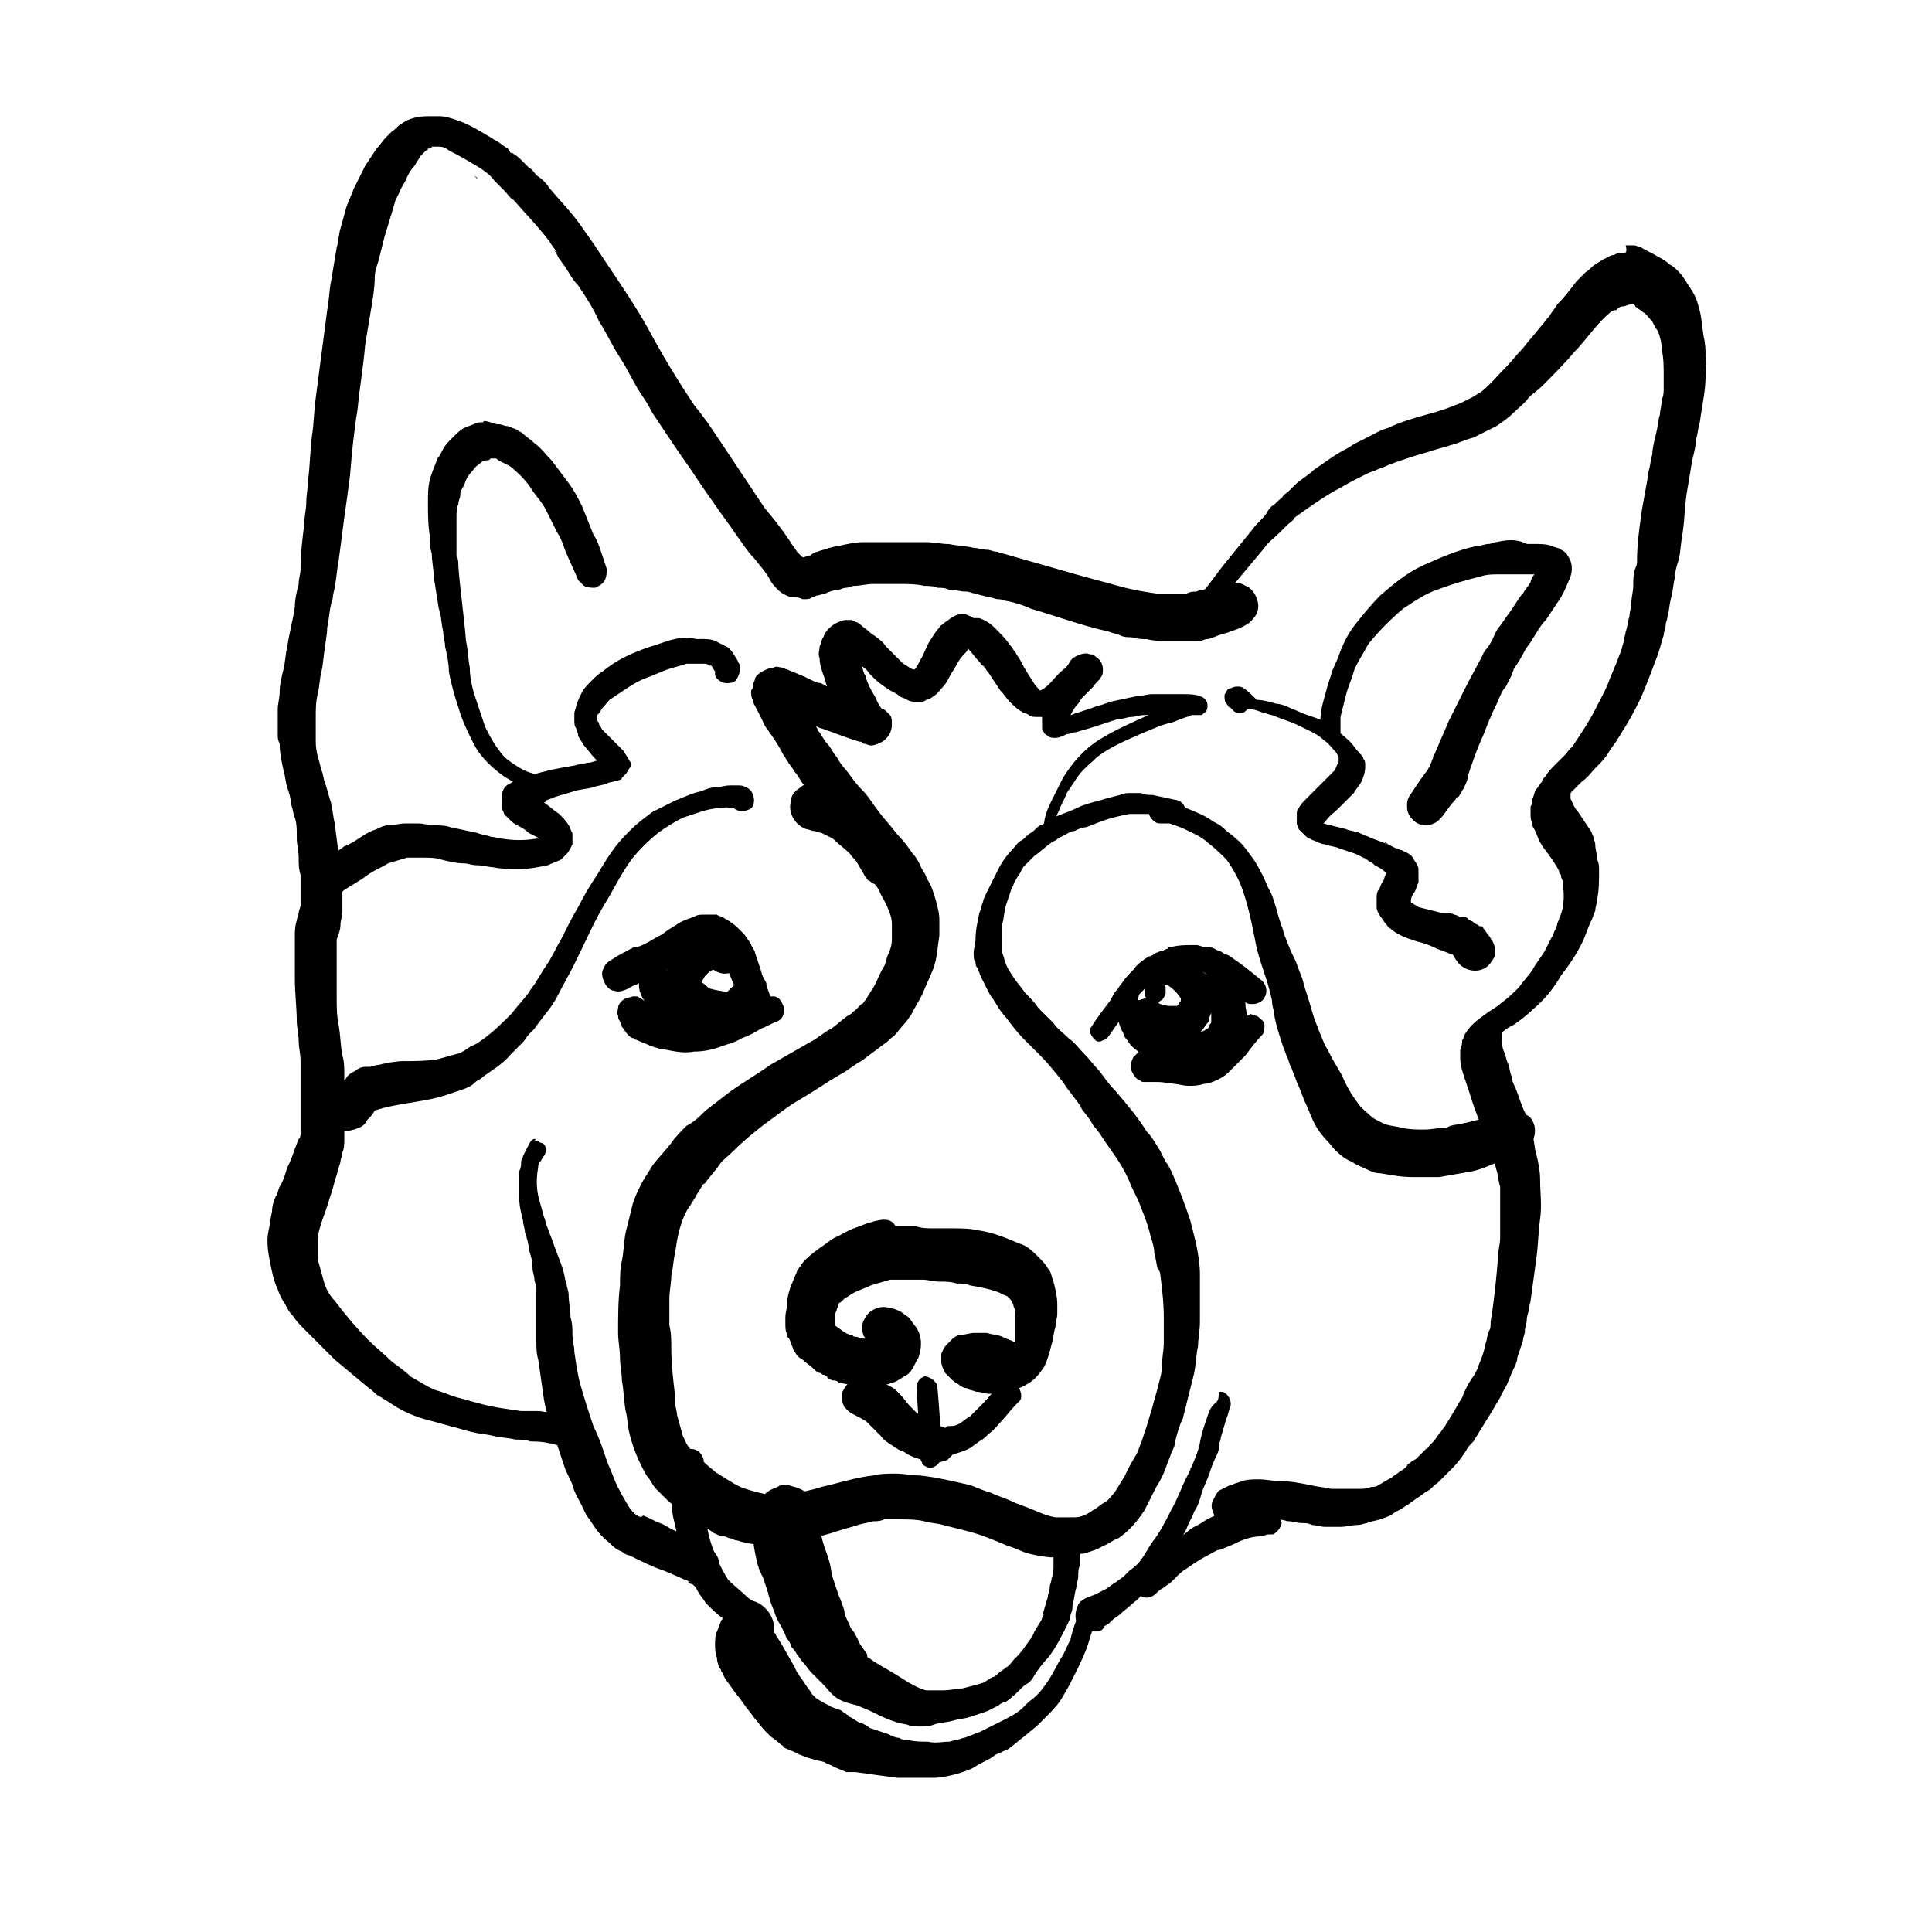 <?xml version="1.0" encoding="UTF-8"?>
<!-- Uploaded to: SVG Repo, www.svgrepo.com, Generator: SVG Repo Mixer Tools -->
<svg fill="#000000" width="800px" height="800px" version="1.1" viewBox="144 144 512 512" xmlns="http://www.w3.org/2000/svg">
 <g>
  <path d="m460.96 394.46h-1.008c-2.016 0-3.527 0-5.543 0.504-0.504 0-1.008 0-1.008 0.504-0.504 0-1.008 0.504-1.512 0.504s-1.008 0.504-1.512 0.504c-0.504 0.504-1.512 1.008-2.016 1.008-1.512 1.008-3.023 2.016-4.031 3.527-1.008 1.008-2.016 2.016-3.023 3.527-0.504 0.504-1.008 1.512-1.512 2.016-0.504 0.504-1.008 1.512-1.512 2.519-1.512 2.016-3.527 4.535-5.039 7.055-1.008 1.008 0 2.519 1.008 3.527 0.504 0.504 1.512 0.504 2.016 0 0.504 0 1.008-0.504 1.512-1.008 1.008-1.512 2.519-3.527 3.527-5.039 0.504-1.008 1.512-2.016 2.016-3.023 0.504-0.504 1.008-1.008 1.512-2.016l1.512-1.512c0.504-0.504 1.008-1.008 1.512-1.512 0.504-0.504 0.504-0.504 1.008-1.008 0.504-0.504 1.008-1.008 2.016-1.008 0.504-0.504 1.008-0.504 1.512-1.008 1.008-0.504 2.016-0.504 3.023-1.008h3.023 2.016 1.512c0.504 0 1.008 0 1.512 0.504 1.512 0.504 2.519 1.512 3.527 2.519 1.008 1.008 2.519 2.016 3.527 2.519 1.008 1.008 2.519 1.512 3.527 2.519 0.504 0.504 1.008 0.504 2.016 0.504s2.016-0.504 2.519-1.008c0.504-0.504 1.008-1.512 1.008-2.519 0-1.008-0.504-2.016-1.008-2.519-3.023-2.519-5.543-4.535-8.566-6.551-0.504-0.504-1.512-0.504-2.016-1.008s-1.512-0.504-2.016-1.008c-1.008-0.504-1.512-0.504-2.519-0.504h-0.504c-1.512-0.504-1.512-0.504-2.016-0.504z"/>
  <path d="m449.37 398.99c-1.512 0.504-2.519 1.512-3.527 2.016-0.504 0.504-1.008 0.504-1.008 1.008-0.504 0.504-0.504 0.504-1.008 1.008-0.504 0.504-1.008 1.008-1.008 1.512-0.504 0.504-0.504 1.512-1.008 2.016-0.504 1.008-0.504 2.016-1.008 3.023 0 0.504 0 1.512-0.504 2.016v2.016c0 1.008 0.504 2.519 1.008 3.527 0.504 0.504 0.504 1.512 1.008 2.016 0.504 0.504 1.008 1.512 1.512 2.016 1.008 1.008 2.016 1.512 3.023 2.519 1.008 0.504 2.016 1.008 3.023 1.512 1.008 0.504 2.519 1.008 3.527 1.512 1.512 0.504 3.023 0.504 4.535 1.008 2.519 0.504 5.039 0 7.559-1.008 1.008-0.504 2.519-1.008 3.527-1.512 1.008-0.504 2.519-1.512 3.023-2.519 0.504-0.504 1.008-1.008 1.008-1.512 0.504-0.504 0.504-1.512 1.008-2.016 0.504-1.008 0.504-2.016 0.504-3.023v-2.519c0-1.008-0.504-2.016-0.504-3.527 0-1.008-0.504-2.016-1.008-3.527 0-0.504-0.504-1.512-1.008-2.016-0.504-1.008-1.008-2.016-2.016-2.519-0.504-0.504-1.008-1.008-2.016-1.008-1.008-0.504-2.519 0-3.527 0.504-1.008 0.504-1.512 1.512-2.016 2.519v1.008c0 1.008 0 1.512 0.504 2.016l0.504 0.504c0 0.504 0.504 1.512 0.504 2.016 0.504 1.008 0.504 2.016 1.008 3.023v2.016c0 0.504 0 0.504-0.504 1.008v0.504l-0.504 0.504c-0.504 0-0.504 0.504-1.008 0.504-0.504 0.504-1.008 0.504-1.512 0.504-1.008 0.504-2.016 0.504-3.023 1.008h-4.031c-1.512-0.504-3.527-0.504-5.039-1.512-0.504-0.504-1.512-0.504-2.016-1.008-0.504-0.504-1.008-0.504-1.008-1.008-0.504-0.504-0.504-1.008-0.504-1.008 0-0.504-0.504-1.008-0.504-1.512v-2.519c0-1.008 0.504-2.016 0.504-2.519 0.504-0.504 0.504-1.008 1.008-1.512 0.504-1.008 1.512-1.512 2.016-2.016 0.504 0 0.504-0.504 1.008-0.504h0.504c1.008 0.504 2.519 0 3.023-1.008 0.504-1.008 0.504-2.519-1.008-3.023-0.504-0.504-1.512-0.504-2.016-0.504h-1.008z"/>
  <path d="m475.07 413.1c-0.504 0-0.504 0-1.008 0.504-0.504 0.504-1.008 0.504-1.008 1.008-0.504 0.504-1.008 1.512-1.512 2.016-1.008 1.008-1.512 2.016-2.519 3.023-1.008 1.008-2.016 2.016-3.023 3.023-0.504 0.504-1.008 1.008-2.016 1.008-0.504 0-1.008 0.504-1.512 0.504h-2.519c-2.016-0.504-3.527-1.008-5.543-1.512-0.504 0-1.512-0.504-2.016-0.504-1.008-0.504-2.016-0.504-3.023-0.504-1.008 0-1.512 0-2.519 0.504-0.504 0-0.504 0.504-1.008 0.504l-1.512 1.512c-0.504 1.008-1.008 2.519-0.504 3.527 0.504 1.008 1.008 2.016 2.016 2.519 0.504 0 0.504 0.504 1.008 0.504h2.519 1.512c1.512 0 3.527 0.504 5.039 0.504h-1.008c1.512 0 2.519 0.504 4.031 0.504 1.512 0 2.519 0 4.031-0.504 1.008 0 2.519-0.504 3.527-1.008 1.008-0.504 2.016-1.008 3.023-2.016 1.512-1.512 3.023-3.023 4.535-4.535 1.512-2.016 3.023-4.031 4.535-5.543 0.504-0.504 0.504-2.016 0.504-2.519 0-1.008-1.008-1.512-1.512-2.016-0.504-0.504-1.008-0.504-1.512-0.504-0.504-0.504-1.008-0.504-1.008 0z"/>
  <path d="m330.47 386.39c-1.008 0-1.512 0-2.519 0.504-1.008 0.504-1.512 0.504-2.519 1.008-1.512 0.504-2.519 1.512-3.527 2.016s-2.016 1.512-3.023 2.016c-2.016 1.008-4.031 2.519-6.047 3.023h-0.504c-0.504 0-0.504 0-1.008 0.504-0.504 0-1.008 0.504-2.016 1.008-0.504 0-0.504 0.504-1.008 0.504-1.008 0.504-1.512 1.008-2.519 1.512-1.508 1.008-1.508 1.512-2.012 2.519-0.504 1.008 0 2.519 0.504 3.527 0.504 1.008 1.512 2.016 2.519 2.016 1.008 0.504 2.519 0 3.527-0.504 0.504 0 0.504-0.504 1.008-0.504 0.504-0.504 1.512-0.504 2.016-1.008 0.504 0 0.504 0 0.504-0.504 0 0 0.504 0 0.504-0.504 0.504 0 1.008-0.504 1.512-0.504 1.008-0.504 1.512-0.504 2.519-1.008 1.008-0.504 1.512-1.008 2.519-1.008 1.512-0.504 2.519-1.512 4.031-2.016 1.512-1.008 3.527-2.016 5.039-3.023 0.504 0 0.504 0 1.008-0.504h0.504c0.504 0.504 1.512 1.008 2.016 1.512 0.504 0.504 1.512 1.008 2.016 2.016 0.504 1.008 1.008 1.512 1.512 2.519 0.504 1.008 1.008 2.519 1.512 3.527 0.504 1.008 0.504 1.512 1.008 2.519 1.008 2.016 1.512 4.031 3.023 6.047 1.008 2.016 3.527 2.519 5.039 1.512 2.016-1.008 2.519-3.527 1.512-5.039-0.504-1.008-1.008-2.016-1.512-3.527s-1.512-3.527-2.016-5.543c-0.504-1.512-1.008-3.023-1.512-4.535 0-0.504-0.504-1.008-1.008-2.016 0-0.504-0.504-0.504-0.504-1.008-0.504-0.504-1.008-1.512-1.512-2.016l-1.512-1.512c-1.008-1.008-2.519-2.016-3.527-2.519-0.504-0.504-1.512-0.504-2.016-1.008h-2.016-1.516zm-19.145 9.07m0 0c0.504 0 0.504 0 0 0z"/>
  <path d="m319.89 392.95c-0.504 0.504-1.008 0.504-1.512 1.008-0.504 0.504-1.008 0.504-1.512 1.008-0.504 0.504-1.008 1.008-1.512 2.016-0.504 1.008-1.008 2.519-1.512 3.527 0 1.008 0 1.512-0.504 2.519v2.016c0 1.512 0.504 2.519 1.008 3.527 0.504 0.504 0.504 1.512 1.008 2.016 0.504 1.008 1.008 1.512 1.512 2.016 0.504 1.008 1.512 1.512 2.016 2.519 1.008 1.008 2.519 2.016 3.527 2.519 1.008 1.008 2.519 1.512 4.031 1.512 1.008 0.504 1.512 0.504 2.519 0.504h2.016c1.008 0 1.512 0 2.519-0.504 1.008 0 1.512-0.504 2.519-1.008 1.008-0.504 2.016-1.008 3.023-1.512 1.008-1.008 2.016-1.512 3.527-2.519 1.008-1.008 2.016-2.016 3.023-3.527 0.504-1.008 1.008-2.519 1.512-3.527v-0.504-2.016c-0.504-1.008-1.008-2.016-2.016-2.519-2.016-1.008-4.535-0.504-5.543 1.512 0 0.504-0.504 0.504-0.504 1.008l-0.504 0.504c-0.504 0.504-1.512 1.512-2.016 2.016 0 0 0.504-0.504 0.504-0.504-0.504 0.504-1.008 0.504-1.512 1.008-1.008 1.008-2.519 1.512-3.527 2.016-0.504 0-1.008 0.504-1.512 0.504h-1.008c-0.504 0-1.008-0.504-1.512-0.504-1.512-0.504-2.519-1.512-3.527-2.016-0.504-0.504-1.512-1.008-2.016-2.016-0.504-0.504-0.504-1.008-1.008-1.512 0-0.504 0-0.504-0.504-1.008v-2.016c0-0.504 0-1.008 0.504-1.512s1.008-0.504 1.512-1.008c1.512-1.008 2.519-3.023 1.512-5.039-0.504-1.008-2.016-2.016-3.023-2.016-0.504 1.008-1.008 1.008-1.512 1.512z"/>
  <path d="m309.82 408.56c-1.008 0.504-2.016 1.512-2.016 2.519 0 0.504-0.504 1.512 0 2.016 0 0.504 0 1.008 0.504 1.512 0 0.504 0.504 1.008 0.504 1.512 0.504 0.504 1.008 1.512 1.512 2.016 0.504 0.504 1.008 1.008 1.512 1.008 0.504 0 0.504 0.504 1.008 0.504 1.008 0.504 2.519 1.008 3.527 1.512 1.512 0.504 3.023 1.008 4.031 1.008 2.519 0.504 5.039 1.008 7.559 0.504 2.519 0 5.039-0.504 7.559-1.512 1.512-0.504 3.527-1.008 5.039-2.016 1.512-0.504 3.527-1.512 5.039-2.519 1.512-0.504 3.023-1.512 4.535-2.016 1.008-0.504 1.512-1.512 1.512-2.016 0.504-1.008 0-2.016-0.504-3.023-0.504-1.008-1.512-1.512-2.016-1.512h-1.008c-0.504 0-1.512 0-2.016 0.504-2.016 1.008-3.527 1.512-5.543 2.519-1.512 0.504-3.023 1.512-4.535 2.016-2.016 1.008-4.535 1.512-6.551 2.016h-4.535c-1.512-0.504-3.023-0.504-5.039-1.512-1.008-0.504-2.519-1.008-3.527-2.016l-0.504-0.504c0-0.504-0.504-1.008-0.504-1.008-0.504-1.008-1.512-1.512-2.519-2.016h-1.008c-0.504 0-1.512 0.504-2.016 0.504z"/>
  <path d="m356.17 352.64c-1.512 1.008-2.519 2.016-2.519 3.527-1.008 3.023 1.008 6.551 4.031 7.559 0.504 0 1.512 0.504 2.016 0.504 0.504 0 1.512 0.504 2.016 0.504 1.008 0.504 2.016 1.008 3.023 1.512 1.512 1.512 3.023 2.519 4.535 4.031 0.504 1.008 1.512 1.512 2.016 2.519 1.008 1.008 2.016 2.519 3.527 4.031 1.008 1.512 2.016 2.519 2.519 4.031 0.504 1.008 1.512 2.519 2.016 4.031 0.504 1.008 1.008 2.519 1.008 4.031v4.031c0 1.512-0.504 3.023-1.008 4.031s-0.504 2.016-1.008 3.023c-1.008 1.512-1.512 3.023-2.519 5.039-0.504 1.008-1.008 1.512-1.512 2.519-0.504 0.504-0.504 1.008-1.008 1.512-0.504 0.504-0.504 1.008-1.008 1.008-0.504 0.504-1.008 1.008-1.512 1.512s-1.008 0.504-1.008 1.008c-0.504 0-0.504 0.504-1.008 0.504-1.512 1.008-3.023 2.519-4.535 3.527-2.016 1.008-3.527 2.519-5.543 3.527-3.527 2.016-7.055 4.031-10.578 6.047-3.527 2.519-7.055 4.535-10.578 7.055-2.016 1.512-4.535 3.527-6.551 5.039-1.512 1.512-3.023 3.023-5.039 4.031-1.512 1.512-3.023 3.023-4.031 4.535-1.512 2.016-3.527 4.031-5.039 6.047-0.504 1.008-1.008 1.512-1.512 2.519-0.504 0.504-0.504 1.008-1.008 1.512 0 0.504-0.504 0.504-0.504 1.008-1.008 2.016-2.016 4.031-2.519 6.551-0.504 2.016-1.008 4.031-1.512 6.047-0.504 2.519-0.504 5.039-1.008 7.559-0.504 2.016-0.504 4.535-0.504 6.551-0.504 4.031-0.504 8.062-0.504 12.594 0 2.016 0.504 4.535 0.504 6.551s0.504 4.031 0.504 6.047c0.504 2.519 0.504 5.543 1.008 8.062 0.504 2.016 0.504 4.031 1.008 6.047 1.008 4.031 2.519 7.559 4.535 11.082 1.008 1.008 1.512 2.519 2.519 3.527 0.504 0.504 1.008 1.008 1.512 1.512 0.504 0.504 1.008 1.008 1.008 1.008l1.008 1.008c1.008 0.504 1.512 1.512 2.519 2.016 1.008 1.008 2.016 1.512 3.527 2.519 0.504 0.504 1.008 0.504 1.512 1.008 0.504 0.504 1.008 0.504 1.512 1.008 1.008 0.504 2.016 1.008 2.519 1.512 1.008 0.504 2.016 1.008 3.023 1.008 0.504 0 1.008 0.504 1.512 0.504s1.008 0.504 1.512 0.504c0.504 0 1.512 0.504 2.016 0.504 1.512 0.504 3.023 0.504 4.535 0.504h3.527c1.008 0 2.519 0 3.527-0.504 4.535-0.504 9.07-1.512 13.602-3.023 1.512-0.504 3.527-1.008 5.039-1.512 1.512-0.504 2.519-0.504 4.031-1.008 1.008 0 2.016 0 3.023-0.504h4.031c2.016 0 4.535 0 6.551 0.504 1.512 0.504 3.527 0.504 5.039 1.008l6.047 1.512c4.031 1.008 7.559 2.519 11.082 4.031 2.016 0.504 3.527 1.512 5.543 2.016 2.016 0.504 4.535 1.008 6.551 1.008 1.512 0 2.519 0 4.031-0.504 1.512 0 2.519-0.504 4.031-0.504 1.512-0.504 3.527-1.008 5.039-2.016 1.512-0.504 2.519-1.512 4.031-2.016 3.023-2.016 5.039-4.535 7.055-7.559 0.504-1.008 1.008-2.016 1.512-3.023 0.504-1.008 1.008-2.016 1.512-3.023 1.008-1.512 2.016-3.527 2.519-5.039 0.504-1.512 1.008-2.519 1.512-4.031 0.504-1.008 1.008-2.016 1.008-3.023 0.504-2.016 1.008-4.031 2.016-6.047 1.008-4.031 2.016-8.062 3.023-12.09 0.504-2.519 0.504-5.039 1.008-7.055 0-2.016 0.504-4.031 0.504-6.551v-12.594c0-2.519-0.504-5.543-1.008-8.062-0.504-2.016-1.008-4.031-1.512-6.047-1.512-4.535-3.023-8.566-5.039-13.098-0.504-1.008-1.008-2.016-1.512-2.519-0.504-1.008-1.008-2.016-1.512-3.023-1.008-1.512-2.016-3.527-3.527-5.039-2.519-4.031-5.543-7.559-8.566-11.082-1.512-1.512-2.519-3.023-4.031-5.039-1.512-1.512-2.519-3.023-4.031-4.535-1.512-1.512-2.519-3.023-4.031-4.031-1.512-1.512-3.023-2.519-4.031-4.031-1.512-1.512-2.519-2.519-4.031-4.031-1.008-1.512-2.519-3.023-3.527-4.031-1.008-1.512-2.016-2.519-3.023-4.031-1.008-1.512-2.016-3.023-2.519-5.039 0-0.504-0.504-1.008-0.504-2.016v-7.055c0.504-1.512 0.504-3.527 1.008-5.039s1.008-3.023 1.512-4.535c0.504-0.504 0.504-1.512 1.008-2.016 0.504-1.008 1.008-1.512 1.512-2.519 0-0.504 0.504-0.504 0.504-1.008l3.023-3.023c1.512-1.008 3.023-2.519 4.535-3.527 0.504 0 0.504-0.504 1.008-0.504 0.504-0.504 1.512-1.008 2.519-1.512 1.008-0.504 1.512-1.008 2.519-1.008 1.008-0.504 2.016-1.008 3.023-1.008 1.512-0.504 2.519-1.008 4.031-1.512 2.519-1.008 5.039-1.512 7.559-2.016h7.055c0.504 0 1.008 0 1.512 0.504 1.008 0 2.016 0.504 3.023 0.504 1.008 0.504 2.519-0.504 3.023-1.512 0.504-1.008-0.504-2.519-1.512-3.023-2.519-0.504-4.535-1.008-7.055-1.512-1.008 0-2.016 0-3.023-0.504h-2.519c-1.008 0-2.016 0-3.023 0.504-2.016 0.504-4.031 1.008-5.543 1.512-2.016 0.504-4.031 1.008-6.047 2.016-2.016 1.008-4.031 1.512-6.047 2.519-0.504 0.504-1.512 0.504-2.016 1.008s-1.008 1.008-1.512 1.008c-1.008 0.504-1.512 1.512-2.519 2.016-1.008 0.504-1.512 1.512-2.519 2.016-1.008 0.504-1.512 1.512-2.016 2.016-1.512 1.512-3.023 3.527-4.031 5.543-1.008 2.016-2.016 4.031-3.023 6.047-0.504 1.008-1.008 2.016-1.008 2.519-0.504 1.008-0.504 2.016-1.008 3.023-0.504 2.519-1.008 4.535-1.008 7.055 0 1.008-0.504 2.519-0.504 3.527 0 1.008 0 2.016 0.504 2.519 0 0.504 0 1.008 0.504 1.512 0.504 1.008 0.504 1.512 1.008 2.519 0.504 1.008 1.008 2.016 1.512 3.023 0.504 1.008 1.008 2.016 1.512 2.519 1.008 1.512 2.016 3.527 3.527 5.039 1.512 2.016 3.023 4.031 4.535 5.543 1.512 1.512 3.023 3.023 4.535 4.535 2.016 2.016 4.031 4.535 6.047 7.055 1.512 2.519 3.527 4.535 5.039 7.055l-0.504-0.504c1.008 1.512 2.519 3.023 3.527 5.039 1.512 1.512 2.519 3.527 4.031 5.543 2.519 3.527 4.535 6.551 6.047 10.578 1.008 2.016 2.016 4.031 2.519 5.543 1.008 2.519 2.016 5.039 2.519 7.559 0.504 1.512 1.008 3.023 1.008 4.535 0.504 1.512 0.504 3.023 1.008 4.535v-1.512c0 0.504 0 1.512 0.504 2.016 0.504 4.031 1.008 8.062 1.008 12.09v6.551c0 2.016-0.504 4.031-0.504 6.551 0 1.512-0.504 3.023-1.008 5.039s-1.008 3.527-1.512 5.543c-0.504 1.512-1.008 3.527-1.512 5.039s-1.008 3.023-1.512 4.535c-0.504 1.008-0.504 1.512-1.008 2.519-0.504 1.008-1.512 2.519-2.016 3.527-0.504 1.008-1.008 2.016-1.512 3.023-1.008 1.512-1.512 2.519-2.519 4.031-1.008 1.008-1.512 2.016-2.519 2.519-1.008 0.504-2.016 1.512-3.023 2.016-2.031 1.473-3.543 1.977-5.055 1.977h-2.519-2.519c-3.023-0.504-5.543-2.016-8.566-3.023-1.008-0.504-1.512-0.504-2.519-1.008-2.016-1.008-4.031-1.512-6.047-2.519-2.016-0.504-4.031-1.512-5.543-2.016-4.535-1.008-8.566-2.016-13.098-2.519-2.016 0-4.535-0.504-6.551-0.504-2.016 0-4.031 0-6.047 0.504-4.535 0.504-9.07 2.016-13.602 3.023-3.023 1.008-6.047 1.512-9.07 2.016h-1.008-1.512-3.023c-2.016-0.504-4.031-1.008-5.543-1.512-1.512-0.504-2.519-1.008-4.031-2.016-1.008-0.504-1.512-1.008-2.519-1.512-0.504-0.504-1.008-0.504-1.512-1.008-2.519-2.016-4.535-4.031-6.551-6.047-1.008-1.008-1.512-2.519-2.016-3.527-0.504-2.016-1.008-3.527-1.512-5.543 0-1.008-0.504-2.016-0.504-3.527v-1.512c-0.504-4.031-1.008-8.566-1.008-12.594 0-2.016 0-4.031-0.504-6.047v-3.527-3.527c0-2.016 0.504-4.031 0.504-6.047 0.504-2.016 0.504-4.031 1.008-6.047 0.504-3.527 1.008-6.551 2.519-10.078 0.504-1.008 1.008-2.016 1.512-2.519 0.504-1.008 1.008-1.512 1.512-2.519 0.504-1.008 1.008-1.512 1.512-2.519 0-0.504 0.504-0.504 1.008-1.008 1.008-1.512 2.519-3.023 3.527-4.535 1.008-1.512 2.519-2.519 4.031-4.031 2.519-2.519 5.039-4.535 7.559-6.551 3.527-2.519 6.551-5.039 10.078-7.055s7.055-4.535 10.578-6.551c2.016-1.008 3.527-2.519 5.543-3.527l6.047-4.535c1.008-0.504 1.512-1.512 2.519-2.016 1.008-1.008 2.016-2.519 3.023-3.527 0.504-0.504 1.008-1.512 1.512-2.016 1.008-2.016 2.016-3.527 3.023-5.543 1.008-2.519 2.016-4.535 3.023-7.055 1.008-3.023 1.008-5.543 1.512-8.566v-4.031c0-2.016-0.504-3.527-1.008-5.543-0.504-1.512-1.008-3.527-2.016-5.039-0.504-0.504-0.504-1.512-1.008-2.016-1.008-1.512-1.512-3.527-3.023-5.039-1.008-1.512-2.519-3.527-4.031-5.039-2.016-2.519-4.031-5.039-6.551-7.559-1.512-1.512-3.023-2.519-4.535-3.527-0.504-0.504-1.512-1.008-2.016-1.008-1.008-0.504-2.016-1.008-3.527-1.512-1.008-0.504-2.519-1.008-3.527-1.008h-1.512c-2.508 1.043-3.516 1.547-4.019 2.051z"/>
  <path d="m573.81 211.07c-0.504 0-1.512 0-2.016 0.504-1.008 0-1.512 0.504-2.519 1.008-0.504 0-0.504 0.504-1.008 0.504-0.504 0.504-1.008 0.504-1.512 1.008-1.008 0.504-1.512 1.512-2.519 2.016-1.008 1.008-1.512 1.512-2.519 2.519-1.512 2.016-3.023 4.031-5.039 6.047-0.504 1.008-1.512 2.016-2.016 3.023-1.008 1.008-1.512 2.016-2.519 3.023-1.512 2.016-3.023 3.527-4.535 5.543-1.512 1.512-3.023 3.527-4.535 5.039-2.016 2.016-4.031 4.535-6.551 6.551-1.008 0.504-1.512 1.008-2.519 1.512-1.008 0.504-2.016 1.008-3.023 1.512-1.512 0.504-2.519 1.008-4.031 1.512s-3.023 1.008-5.039 1.512c-3.527 1.008-7.055 2.016-10.078 3.527-2.016 0.504-3.527 1.512-5.543 2.519-1.008 0.504-2.016 1.008-3.023 1.512-1.008 0.504-1.512 1.008-2.519 1.512-3.023 1.512-5.543 3.527-8.566 5.543-1.512 1.512-3.527 2.519-5.039 4.031l-1.512 1.512c-0.504 0.504-1.512 1.008-2.016 2.016-1.008 0.504-1.512 1.512-2.519 2.016-0.504 0.504-1.008 1.008-1.512 2.016-1.008 1.512-2.519 2.519-3.527 4.031-2.016 2.519-4.535 5.543-6.551 8.062-2.519 3.023-4.535 6.047-7.055 9.07-0.504 0.504-0.504 1.008-1.008 1.512s-0.504 1.008-0.504 1.512c0 0.504-0.504 1.008-0.504 1.512 0 1.008 1.008 2.016 2.016 3.023 1.008 1.008 2.519 1.008 3.023 0 1.008-1.008 1.008-2.519 0-3.023 0.504-1.008 1.008-1.512 1.512-2.016 0.504-0.504 1.008-1.512 1.512-2.016 1.008-1.008 2.016-2.519 3.023-3.527 2.519-3.023 5.039-6.047 7.559-9.07 1.008-1.512 2.519-2.519 4.031-4.031l2.016-2.016c0.504-0.504 1.512-1.008 2.016-2.016 3.527-2.519 7.055-5.039 10.578-7.055 2.016-1.008 3.527-2.016 5.543-3.023 1.008-0.504 2.016-1.008 3.023-1.512 1.008-0.504 1.512-0.504 2.519-1.008 1.008-0.504 1.512-0.504 2.519-1.008 1.008-0.504 1.512-0.504 2.519-1.008 1.512-0.504 3.023-1.008 4.535-1.512 1.512-0.504 3.527-1.008 5.039-1.512 1.512-0.504 3.527-1.008 5.039-1.512 2.016-0.504 4.031-1.512 6.047-2.016 2.016-1.008 4.031-2.016 6.047-3.023 1.512-1.008 3.023-2.016 4.535-3.527 1.512-1.512 3.023-2.519 4.031-4.031 1.008-1.008 2.519-2.016 3.527-3.023 3.023-3.023 6.047-6.047 8.566-9.07 3.023-3.023 5.543-7.055 9.07-10.078 0.504-0.504 1.008-1.008 2.016-1.008 0.504-0.504 1.008-1.008 2.016-1.008 0.504 0 1.008-0.504 2.016-0.504 0.504 0 1.008 0 1.008 0.504 0.504 0.504 1.512 1.008 2.016 1.512 1.008 0.504 1.512 1.512 2.519 2.519 0.504 1.008 1.008 2.016 1.512 2.519 0.504 1.512 1.008 3.023 1.008 5.039 0.504 2.016 0.504 4.535 0.504 6.551v3.527c0 1.008 0 2.016-0.504 3.023 0 1.512-0.504 3.023-0.504 4.031-0.504 1.512-0.504 3.023-1.008 5.039s-1.008 4.031-1.008 5.543c-0.504 1.512-0.504 3.023-1.008 4.535-0.504 4.031-1.512 8.062-2.016 12.09-0.504 3.527-1.008 7.559-1.008 11.082 0 1.008 0 1.512-0.504 2.519-0.504 1.512-0.504 3.023-0.504 4.535 0 1.512-0.504 3.023-0.504 4.535 0 1.008-0.504 2.519-0.504 3.527-0.504 1.512-0.504 3.023-1.008 4.031 0 1.008-0.504 1.512-0.504 2.519 0 0.504-0.504 1.512-0.504 2.016-0.504 1.512-1.008 2.519-1.512 4.031-0.504 1.008-1.008 2.519-1.512 3.527-1.008 3.023-2.519 5.543-4.031 8.566-1.512 3.023-3.527 6.047-5.543 9.07-0.504 1.008-1.512 1.512-2.016 2.519-1.008 1.008-2.016 2.016-3.023 3.023-1.008 1.008-2.016 2.016-2.519 3.023-0.504 0.504-1.008 1.008-1.008 1.512-0.504 0.504-1.008 1.512-1.512 2.016-0.504 0.504-0.504 1.512-1.008 2.519 0 0.504 0 1.512-0.504 2.016v2.016c0 1.008 0 1.512 0.504 2.519 0 0.504 0 1.008 0.504 1.512 0.504 1.008 1.008 2.519 1.512 3.527 0.504 0.504 0.504 1.008 1.008 1.512 1.512 2.016 3.023 4.031 4.031 6.047 0 0.504 0 0.504 0.504 1.008 0 0.504 0 1.008 0.504 1.512 0 2.016 0.504 4.031 0 6.551 0 1.008-0.504 2.519-1.008 3.527 0 0.504-0.504 1.008-0.504 1.512s-0.504 1.008-0.504 1.512c-0.504 0.504-0.504 1.512-1.008 2.016-0.504 1.008-1.008 2.016-1.512 3.023-1.008 2.016-2.519 3.527-3.527 5.543-1.008 1.512-2.519 3.023-3.527 4.535-1.512 1.512-3.023 3.023-4.535 4.031-1.008 1.008-2.016 1.512-3.527 2.519-2.016 1.512-4.535 3.023-6.047 5.543-0.504 0.504-0.504 1.512-1.008 2.016 0 0.504 0 1.512-0.504 2.519v2.016c0 2.016 0.504 3.527 1.008 5.039 0.504 1.512 1.008 3.023 1.512 4.535 1.008 3.527 2.519 7.055 3.527 10.078 0.504 1.512 1.008 3.023 2.016 5.039 0.504 1.512 1.008 3.023 1.512 5.039 0.504 1.512 0.504 3.023 1.008 4.535v2.016 2.519 4.535 2.016 2.519c0 1.512-0.504 3.023-0.504 4.535-0.504 6.047-1.008 11.586-2.016 17.633 0 1.008 0 2.016-0.504 2.519 0 0.504-0.504 1.512-0.504 2.016 0 0.504-0.504 1.512-0.504 2.016-0.504 2.519-1.512 4.535-2.519 7.055 1.02-2.566 1.02-2.062 0.516-1.055-0.504 1.008-1.008 2.016-1.512 2.519-1.008 1.512-2.016 3.527-2.519 5.039-1.008 1.512-2.016 3.527-3.023 5.039-0.504 1.008-1.008 1.512-1.512 2.519-0.504 0.504-1.008 1.512-1.512 2.016-0.504 0.504-1.008 1.512-1.512 2.016l-1.008 1.008c-0.504 0.504-0.504 1.008-1.008 1.008-1.008 1.008-1.512 1.512-2.519 2.519-0.504 0.504-1.008 0.504-1.512 1.008-0.504 0.504-1.008 0.504-1.008 1.008-0.504 0.504-1.008 1.008-2.016 1.512-0.504 0.504-1.512 1.008-2.016 1.512-1.008 0.504-2.519 1.512-3.527 2.016-0.504 0.504-1.512 0.504-2.016 0.504-1.008 0.504-2.016 0.504-3.023 0.504h-1.008-3.023-3.527c-2.016-0.504-3.527-0.504-5.543-1.008-2.519-0.504-5.039-1.008-7.559-1.008-2.016 0-4.031-0.504-6.047-0.504-1.512 0-3.023 0-4.535 0.504-1.008 0.504-2.016 0.504-2.519 1.008h-0.504c-1.008 0.504-2.016 1.008-3.023 1.512-0.504 0.504-1.008 1.512-1.512 2.519-0.504 1.008-0.504 2.016 0 3.023 0.504 2.519 3.023 4.031 5.543 4.031 1.008 0 2.016-0.504 3.527-1.008 0 0 0.504 0 0.504-0.504 0.504 0 0.504-0.504 1.008-0.504h0.504 1.008 3.527c1.512 0 2.519 0 4.031 0.504 1.512 0 2.519 0.504 4.031 0.504 1.008 0 1.512 0 2.519 0.504 1.008 0 2.519 0.504 3.527 0.504h4.031c1.512 0 3.023-0.504 4.535-0.504 1.008 0 2.016-0.504 2.519-0.504 1.008-0.504 2.016-0.504 3.527-1.008 1.512-0.504 3.023-1.008 4.031-2.016 1.512-0.504 2.519-1.512 3.527-2.016 0.504-0.504 1.512-1.008 2.016-1.512 1.008-0.504 2.016-1.512 3.023-2.016 1.008-0.504 1.512-1.512 2.519-2.016 0.504-0.504 1.008-1.008 2.016-2.016 0.504-0.504 1.008-1.008 2.016-2.016 1.512-1.512 2.519-3.023 3.527-4.535 0.504-1.008 1.008-1.512 2.016-2.519 0.504-1.008 1.008-1.512 1.512-2.519 1.008-1.512 1.512-2.519 2.519-4.031 1.008-1.512 2.016-3.527 3.023-5.039 0.504-1.512 1.512-2.519 2.016-4.031 0.504-1.008 1.008-2.519 1.512-3.527 0.504-1.008 1.008-2.016 1.008-3.023 0.504-1.512 1.008-3.023 1.512-4.535 0-1.008 0.504-1.512 0.504-2.519 0-1.008 0.504-2.016 0.504-3.023s0.504-2.016 0.504-2.519c0-1.008 0.504-2.016 0.504-2.519 0.504-3.527 1.008-7.559 1.512-11.082 0.504-3.527 0.504-7.055 1.008-10.578 0.504-3.527 0-7.055 0-10.578 0-2.016-0.504-4.535-1.008-6.551-0.504-1.512-0.504-3.527-1.008-5.039-0.504-2.016-1.008-4.031-2.016-6.047-1.008-2.016-1.512-4.031-2.519-6.551-0.504-1.008-1.008-2.016-1.008-3.023-0.504-1.008-0.504-2.519-1.008-3.527-0.504-1.008-0.504-2.016-1.008-3.023-0.504-1.008-0.504-2.016-0.504-3.527v-1.512c1.008-1.008 2.016-1.512 3.023-2.016 1.512-1.008 3.527-2.519 5.039-4.031 3.023-2.519 5.543-5.543 7.559-9.07 2.016-2.519 4.031-5.543 5.543-8.566 1.008-2.016 1.512-4.031 2.519-6.047 0.504-1.008 0.504-1.512 1.008-2.519 0-1.008 0.504-2.016 0.504-3.023 0.504-2.519 0.504-5.039 0.504-7.559 0-1.008 0-2.016-0.504-3.023 0-1.512-0.504-2.519-0.504-4.031 0-0.504-0.504-1.512-0.504-2.016-0.504-1.008-0.504-1.512-1.008-2.016-1.008-1.512-2.016-3.023-3.023-4.535-1.008-1.008-1.512-2.519-2.016-3.527v-0.504-0.504c0-0.504 0-0.504 0.504-1.008l2.519-2.519c1.512-1.008 2.519-2.519 3.527-3.527 1.512-1.512 3.023-3.023 4.031-5.039 0.504-0.504 1.008-1.512 1.512-2.016 0.504-1.008 1.008-1.512 1.512-2.519 2.016-3.023 3.527-6.047 5.039-9.07 1.512-3.527 3.023-7.559 4.535-11.586 0.504-1.512 1.008-3.527 1.512-5.039 0-1.008 0.504-1.512 0.504-2.519 0-1.008 0.504-1.512 0.504-2.519 0.504-1.512 0.504-3.527 1.008-5.039 0.504-2.016 0.504-3.527 1.008-5.543 0-1.512 0.504-3.023 1.008-4.535 0.504-2.519 0.504-4.535 1.008-7.055 0.504-3.527 0.504-6.551 1.008-10.078 0.504-3.023 1.008-6.047 1.512-9.07 0.504-2.016 1.008-4.031 1.008-5.543 0.504-1.512 0.504-3.023 1.008-4.535 0.504-4.031 1.512-8.062 1.512-12.09 0-1.512 0.504-3.527 0-5.039 0-2.016 0-3.527-0.504-5.543-0.504-3.023-0.504-5.543-1.512-8.566-0.504-2.016-1.512-3.527-2.519-5.039-0.504-0.504-0.504-1.008-1.008-1.512-0.504-1.008-1.512-2.016-2.016-2.519s-1.008-1.008-2.016-1.512c-1.008-1.008-2.016-1.512-3.023-2.016-1.512-1.008-3.023-1.512-4.535-2.519-0.504 0-1.008-0.504-2.016-0.504h-2.016c0.496 2.055-0.008 2.055-1.016 2.055zm-101.27 84.137v0 0z"/>
  <path d="m466 515.88c-0.504 0.504-1.008 1.008-1.512 2.016-1.008 3.023-2.016 5.543-2.519 8.566-0.504 2.519-1.512 4.535-2.519 7.055 0-0.504 0-0.504 0.504-1.008-0.504 1.008-1.008 2.016-1.512 3.023-1.512 3.023-2.519 6.047-4.031 8.566-1.512 3.023-3.023 6.047-5.039 8.566-1.008 1.512-1.512 2.519-2.519 4.031-1.008 1.512-2.016 2.519-3.527 3.527-0.504 0.504-1.512 1.512-2.016 2.016l0.504-0.504c-0.504 0.504-1.512 1.008-2.016 1.512-1.008 0.504-2.016 1.512-3.023 2.016-1.008 0.504-2.016 1.008-3.023 1.512-0.504 0-1.008 0.504-1.512 0.504-1.008 0.504-2.016 1.008-2.519 2.016-1.008 2.016-1.008 4.535 0.504 6.047 0.504 0.504 1.008 1.008 2.016 1.008h2.519c1.008 0 1.512-0.504 2.016-1.512 0.504 0 0.504-0.504 1.008-0.504 0.504-0.504 0.504-0.504 1.008-1.008 0.504-0.504 1.512-1.008 2.016-1.512 1.008-1.008 2.519-2.016 3.527-3.023 0.504-0.504 1.512-1.008 2.016-2.016l2.016-2.016c0.504-0.504 1.008-1.008 1.512-2.016 0.504-0.504 1.008-1.008 1.512-1.512 1.008-1.008 1.512-2.016 2.519-3.527 1.512-3.023 3.023-5.543 4.535-8.566 0.504-1.512 1.512-3.023 2.016-4.535 1.008-1.512 1.512-3.023 2.016-5.039 0.504-1.512 1.512-3.527 2.016-5.039s1.008-3.023 2.016-5.039c0.504-1.008 0.504-1.512 0.504-2.519 0-0.504 0.504-1.008 0.504-2.016 0.504-1.512 1.008-3.527 1.512-5.039 0.504-1.008 0.504-2.016 1.008-3.023 0.504-1.512-0.504-3.527-2.016-4.031h-1.008c0 2.519-0.504 2.519-1.008 3.023z"/>
  <path d="m477.59 542.07c-1.008 0-2.016 0-3.023 0.504-1.008 0-2.519 0.504-3.527 1.008-1.512 0.504-2.519 1.008-4.031 1.512-1.008 0.504-2.016 1.008-3.023 1.512-1.008 0.504-1.512 1.008-2.519 1.512-1.008 0.504-2.016 1.008-3.023 2.016-2.016 1.512-4.031 3.023-6.047 4.535-1.512 1.512-3.023 3.023-5.039 4.535-0.504 0.504-1.008 1.008-2.016 2.016-1.512 1.512-1.512 3.527 0 5.039 1.512 1.512 3.527 1.512 5.039 0 0.504-0.504 1.008-1.008 2.016-1.512 0.504-0.504 1.512-1.008 2.016-1.512l1.512-1.512c0.504-0.504 1.512-1.512 2.519-2.016 2.016-1.512 4.535-3.023 6.551-4.031 1.008-0.504 1.512-1.008 2.519-1.008 1.008-0.504 2.519-1.008 3.527-1.512 2.016-1.008 4.535-2.016 7.055-2.016 0.504 0 1.512-0.504 2.016-0.504h1.008c0.504 0 1.008-0.504 1.512-1.008 0.504-0.504 1.008-1.512 1.008-2.016 0-0.504-0.504-1.512-1.008-2.016-0.504-0.504-1.512-1.008-2.016-1.008h-1.008c-1.008-2.519-1.512-2.519-2.016-2.519z"/>
  <path d="m350.12 538.04c-1.512 0.504-2.519 1.008-3.527 2.016-1.512 1.008-2.519 3.023-2.519 4.535-0.504 1.008-0.504 2.519-0.504 3.527v2.519c0 2.519 0.504 5.039 1.008 7.055 0 0.504 0.504 1.512 0.504 2.016 0.504 0.504 0.504 1.512 1.008 2.016l1.512 4.535c0 0.504 0.504 1.512 0.504 2.016 0.504 1.512 1.008 2.519 1.512 4.031 0.504 1.512 1.512 2.519 2.016 4.031 0.504 0.504 0.504 1.512 1.008 2.016 0.504 0.504 1.008 1.512 1.008 2.016 0.504 0.504 1.008 1.008 1.512 2.016 0.504 0.504 1.008 1.512 1.512 2.016 1.008 1.008 1.512 2.016 2.519 3.023 0.504 0.504 1.008 1.008 1.512 1.512s1.008 1.008 1.512 1.512c1.008 1.008 2.016 2.519 3.527 3.527 1.512 1.008 3.527 1.512 5.543 2.016 1.008 0.504 2.519 1.008 3.527 1.512 3.023 1.512 6.047 3.023 9.574 3.527 1.008 0.504 2.519 0.504 3.527 0.504 1.008 0 2.519 0 3.527-0.504 1.512-0.504 3.023-0.504 5.039-1.008 1.512-0.504 3.023-0.504 4.535-1.008s3.023-1.008 4.535-1.512c1.008-0.504 2.016-1.008 3.023-1.512 0.504-0.504 1.512-1.008 2.016-1.008 1.512-1.008 3.023-2.519 4.031-3.527 0.504-0.504 1.008-1.008 2.016-1.512 0.504-0.504 1.008-1.008 1.512-2.016 1.008-1.512 2.016-3.023 3.527-4.535 2.016-2.519 3.527-5.543 5.039-8.566 0.504-1.008 1.008-2.016 1.008-3.023 0.504-1.008 0.504-1.512 0.504-2.519 0.504-1.512 0.504-3.023 1.008-4.535 0-1.008 0.504-2.016 0.504-3.023 0-1.008 0-2.016 0.504-3.023v-4.535-1.512c0-2.016-1.512-3.527-3.527-3.527s-3.527 1.512-3.527 3.527v6.047c0 1.008 0 2.519-0.504 3.527 0 1.008-0.504 1.512-0.504 2.519s-0.504 1.512-0.504 2.519c-0.504 1.512-1.008 3.527-1.512 5.039 0 0 0-0.504 0.504-0.504-0.504 0.504-0.504 1.512-1.008 2.016-0.504 1.008-1.008 1.512-1.512 2.519-0.504 1.512-1.512 2.519-2.519 4.031-1.008 1.512-2.016 2.519-3.023 3.527-0.504 0.504-1.008 1.512-2.016 2.016-0.504 0.504-1.512 1.008-2.016 1.512-0.504 0.504-1.008 1.008-1.512 1.008-1.008 0.504-1.512 1.008-2.519 1.512-1.512 0.504-3.527 1.008-5.543 1.512-1.512 0-3.023 0.504-5.039 0.504h-4.535c-0.504 0-1.008-0.504-1.512-0.504-2.519-1.008-4.535-2.519-7.055-4.031s-4.535-2.519-6.551-4.031c-0.504 0-0.504-0.504-0.504-1.008-1.008-1.512-2.016-2.519-2.519-4.031-0.504-1.008-1.008-2.016-1.512-2.519-0.504-0.504-0.504-1.008-1.008-2.016-0.504-1.008-1.008-2.016-1.008-3.023-0.504-1.512-1.008-3.023-1.512-4.031-0.504-1.512-1.008-3.023-1.512-4.535s-0.504-3.023-1.008-4.535c-0.504-2.016-1.512-4.031-2.016-6.551 0-1.008-0.504-2.519-0.504-3.527 0-0.504 0-1.008-0.504-1.512 0-0.504-0.504-1.512-0.504-2.016v-0.504c-0.504-1.512-1.008-2.519-2.016-3.527-1.008-1.008-2.016-1.512-3.527-2.016-0.504 0-1.512-0.504-2.016-0.504-1.512 0-2.016 0-2.519 0.504z"/>
  <path d="m340.05 569.28c-2.016 0.504-3.527 1.512-4.535 3.527 0 0.504-0.504 0.504-0.504 1.008-0.504 1.008-0.504 1.512-1.008 2.519-0.504 1.008-0.504 2.519-0.504 3.527s0 2.016 0.504 3.527c0 1.008 0.504 2.519 1.008 3.023 0 0.504 0.504 1.008 0.504 1.008 0.504 1.512 1.512 2.519 2.519 4.031s2.016 2.519 3.023 4.031c1.008 1.512 2.016 2.519 3.023 4.031 1.008 1.008 1.512 2.016 2.519 3.023l1.512 1.512c0.504 0.504 1.512 1.008 2.519 2.016 0.504 0.504 1.008 0.504 1.008 1.008 1.008 0.504 2.519 1.008 3.527 1.512 0.504 0.504 1.512 0.504 2.016 1.008 0.504 0 1.512 0.504 2.016 0.504 1.008 0.504 2.519 0.504 3.527 1.008 0.504 0.504 1.512 0.504 2.016 1.008 1.008 0.504 2.519 1.008 3.527 1.512h1.008 1.512c3.527 0.504 7.055 1.008 11.082 1.512h4.535 5.039c2.016 0 4.031-0.504 6.047-1.008 1.512-0.504 3.527-1.008 5.039-2.016 1.512-1.008 3.023-1.512 4.535-2.519 0.504-0.504 1.512-1.008 2.016-1.008 0.504-0.504 1.008-0.504 2.016-1.008 1.512-1.008 3.023-2.519 4.535-3.527 1.008-1.008 2.519-2.016 3.527-3.023 0.504-0.504 1.512-1.512 2.016-2.016 1.512-1.512 3.527-3.527 4.535-5.543 1.008-1.512 2.016-3.527 3.023-5.543 1.512-3.023 3.023-6.047 4.031-9.574 0.504-2.016 1.512-4.031 2.016-6.047 0.504-1.008-0.504-2.519-1.512-3.023-1.512-0.504-2.519 0.504-3.023 1.512-1.008 2.519-2.016 5.039-2.519 7.559-1.008 2.016-1.512 3.527-2.519 5.039-1.512 2.519-2.519 5.039-4.535 7.559-1.008 1.512-2.519 3.023-4.031 4.031l-1.512 1.512c-1.512 1.512-3.527 2.519-5.543 3.527s-4.031 2.016-6.047 3.023c-1.512 0.504-2.519 1.008-4.031 1.512-0.504 0-1.512 0.504-2.016 0.504-0.504 0-1.512 0.504-2.016 0.504-2.016 0-3.527 0.504-5.543 0-2.016 0-3.527 0-5.543-0.504-0.504 0-1.512 0-2.016-0.504-1.008 0-2.016-0.504-3.023-1.008-1.512-0.504-3.023-1.008-4.535-1.512-0.504 0-0.504-0.504-1.008-0.504-0.504-0.504-1.512-1.008-2.016-1.008-1.008-0.504-1.512-1.008-2.519-1.512 0 0-0.504 0-0.504-0.504-0.504 0-0.504-0.504-1.008-0.504-0.504-0.504-1.008-1.008-2.016-1.008-0.504-0.504-1.512-0.504-2.016-1.008-1.008-0.504-2.016-1.008-3.527-2.016-0.504-0.504-0.504-0.504-1.008-1.008-0.504-1.008-1.512-2.016-2.016-3.023-1.008-1.512-2.016-2.519-2.519-4.031-1.512-2.519-3.023-5.543-5.039-8.566 0-0.504-0.504-0.504-0.504-1.008v-0.504-0.504c0-1.512-0.504-2.519-1.008-3.527-1.008-1.512-2.519-3.023-4.535-3.527-0.504 0-1.512-0.504-2.016-0.504-0.5 0-1.004 1.512-1.508 1.512zm21.664 41.816c0.5 0 0.5 0 0 0z"/>
  <path d="m285.63 445.84c-0.504 0-1.008 0.504-1.512 1.512-0.504 1.008-1.008 2.016-1.512 3.023 0 0.504-0.504 1.008-0.504 1.512 0 1.008 0 1.512-0.504 2.519v7.055c0 2.016 0.504 4.031 1.008 6.047 0 1.008 0.504 2.016 0.504 3.023 0.504 1.512 1.008 3.023 1.008 4.535 0.504 1.512 1.008 3.023 1.008 5.039 0 1.008 0.504 2.016 0.504 3.023 0 0.504 0.504 1.512 0.504 2.016v2.519 2.016 4.535 5.039c0 1.512 0 3.527 0.504 5.039 0.504 3.527 1.008 7.055 1.512 10.578 0.504 3.023 1.512 6.047 2.519 9.07 0.504 1.512 1.008 3.023 1.512 4.535s1.008 3.023 1.512 4.535c0.504 1.512 1.512 3.023 2.016 4.535 0.504 2.016 1.512 3.527 2.519 5.543 0.504 1.008 1.008 2.519 2.016 3.527 1.512 2.519 3.023 4.535 5.039 6.047 1.008 1.008 2.016 2.016 3.527 2.519 0.504 0.504 1.512 1.008 2.016 1.008 3.023 1.512 6.047 3.023 9.07 4.031 2.519 1.008 4.535 2.016 7.055 3.023-0.504 0-0.504 0-1.008-0.504 0 0 0.504 0 0.504 0.504h-0.504c0.504 0 0.504 0 1.008 0.504h0.504-0.504c0.504 0 0.504 0 1.008 0.504 1.008 0.504 2.016 0.504 3.023 0 1.512-0.504 2.519-1.512 3.023-2.519 1.512-2.519 0.504-6.047-2.016-7.559-3.023-1.512-6.047-3.023-9.07-4.535-1.512-0.504-2.519-1.512-4.031-2.016s-3.023-1.512-4.535-2.016c-0.004 0.488-1.012 0.488-1.516-0.016-1.008-0.504-1.512-1.512-2.016-2.016-1.512-2.519-3.023-5.039-4.031-7.559-0.504-1.512-1.512-3.527-2.016-5.039-1.008-3.023-2.016-6.047-3.527-9.07-1.008-3.023-2.016-6.047-3.023-9.574-1.008-3.023-1.512-6.551-2.016-10.078 0-1.512-0.504-3.023-0.504-4.535 0-1.512 0-3.023-0.504-4.535 0-2.016-0.504-4.031-0.504-6.047 0-1.008-0.504-2.016-0.504-2.519s-0.504-1.512-0.504-2.016c-0.504-3.023-2.016-6.047-3.023-9.07-0.504-1.512-1.008-2.519-1.512-4.031-0.504-1.008-0.504-2.016-1.008-3.023-0.504-2.016-1.008-3.527-1.512-5.543-0.504-2.519-0.504-5.039 0-7.559 0-0.504 0-1.008 0.504-1.512s0.504-1.008 1.008-1.512c0.504-0.504 0.504-1.512 0.504-2.016s-0.504-1.512-1.512-1.512c-0.504-0.504-1.008-0.504-1.512-0.504 0.508-0.484 0.508-0.484 0.004-0.484z"/>
  <path d="m323.42 529.98c0 0.504-0.504 0.504-0.504 1.008-0.504 0.504-0.504 1.512-0.504 2.016 0 1.008-0.504 2.016-0.504 3.023v3.023c0 2.519 0 4.535 0.504 7.055 0.504 2.016 1.008 4.535 1.512 6.551 1.008 3.527 2.016 7.055 3.527 10.578 0.504 1.008 1.008 1.512 1.512 2.519 0.504 1.008 1.512 2.016 2.016 3.023 1.512 1.512 3.023 3.023 4.535 4.031 1.512 1.008 3.023 2.016 4.535 3.023 1.008 0.504 2.016 0.504 3.023 0.504 1.008-0.504 2.016-1.008 2.519-2.016 0.504-1.008 0.504-2.016 0.504-3.023 0-0.504-0.504-0.504-0.504-1.008-0.504-0.504-1.008-1.008-1.512-1.512s-1.512-1.008-2.016-1.512c-1.512-1.512-3.527-3.023-5.039-4.535-1.008-1.512-2.016-3.527-3.023-5.543-1.008-2.519-2.016-5.039-2.519-8.062-0.504-2.016-1.008-4.535-1.512-6.551v-5.039-2.519c0-1.008 0-2.016 0.504-3.023v-1.008c0-0.504-0.504-1.512-1.008-2.016-1.008-1.008-2.016-1.008-3.023-1.008-1.008 1.012-2.016 1.516-3.023 2.019z"/>
  <path d="m257.42 174.8c-2.519 0-5.039 0.504-7.055 2.016-1.008 0.504-1.512 1.512-2.519 2.016-0.504 0.504-1.008 1.008-1.512 1.512-1.008 1.008-1.512 2.016-2.519 3.023-1.008 1.512-2.016 3.023-3.023 4.535-1.008 2.016-2.016 4.031-3.023 6.047-0.504 1.512-1.512 3.527-2.016 5.039-0.504 2.016-1.008 3.527-1.512 5.543-0.504 1.512-0.504 3.527-1.008 5.039-0.504 3.023-1.008 6.047-1.512 9.07-0.504 2.519-0.504 5.039-1.008 7.559-0.504 4.031-1.008 7.559-1.512 11.586-0.504 4.031-1.008 7.559-1.512 11.586-0.504 3.527-0.504 7.055-1.008 10.078-0.504 4.031-0.504 7.559-1.008 11.586 0 2.016-0.504 4.031-0.504 6.047s-0.504 3.527-0.504 5.543c-0.504 4.031-1.008 8.062-1.008 12.09 0 1.512-0.504 2.519-0.504 4.031-0.504 2.016-1.008 4.031-1.008 6.047-0.504 3.527-1.512 7.055-2.016 10.578-0.504 2.016-0.504 4.031-1.008 6.047-0.504 2.016-1.008 4.031-1.008 6.047 0 1.512-0.504 3.023-0.504 4.535v3.527 3.023c0 1.008 0 1.512 0.504 2.519 0 2.519 0.504 4.535 1.008 7.055 0.504 1.512 0.504 3.023 1.008 4.535 0.504 1.512 1.008 3.023 1.008 4.535 0.504 1.008 0.504 2.519 1.008 3.527 0.504 1.512 0.504 3.023 0.504 4.535v1.008c0 1.512 0.504 3.023 0.504 5.039 0 1.512 0 3.023 0.504 4.535v4.535 2.016 1.008 0.504c0 0.504-0.504 1.512-0.504 2.016 0 0.504-0.504 1.512-0.504 2.016-0.504 1.512-0.504 3.023-0.504 4.031v1.512 1.008 3.023 6.047c0 3.527 0.504 7.559 0.504 11.082 0 1.512 0.504 3.527 0.504 5.039 0 2.016 0.504 3.527 0.504 5.543v5.039 4.535 9.574c0 0.504 0 1.008-0.504 1.512-0.504 1.008-0.504 1.512-1.008 2.519-0.504 1.512-1.008 3.023-2.016 5.039-0.504 1.512-1.008 3.527-2.016 5.039-0.504 1.008-0.504 2.016-1.008 2.519-0.504 1.008-1.008 2.519-1.008 4.031-0.504 2.016-0.504 3.527-1.008 5.543-0.504 2.519 0 5.543 0.504 8.062 0.504 2.519 1.008 5.039 2.016 7.055 0.504 1.512 1.008 2.519 2.016 4.031 0.504 1.008 1.008 2.016 2.016 3.023 1.008 1.512 2.016 2.519 3.527 4.031l7.559 7.559c3.023 2.519 6.047 5.039 9.07 7.559 1.008 0.504 1.512 1.512 2.519 2.016 1.008 0.504 1.512 1.008 2.519 1.512 3.527 2.519 7.055 4.031 11.082 5.039 2.016 0.504 3.527 1.008 5.543 1.512s3.527 1.008 5.543 1.512c2.016 0.504 3.527 0.504 5.543 1.008s4.031 0.504 6.047 1.008c1.512 0 2.519 0 4.031 0.504 1.512 0 3.023 0 5.039 0.504 1.008 0 1.512 0.504 2.519 0.504 0.504 0 0.504 0.504 1.008 0.504 1.008 0.504 2.016 0.504 3.023 0.504 1.008-0.504 2.016-1.008 2.519-2.016 1.008-1.512 0.504-4.535-1.512-5.543-1.008-0.504-2.016-1.008-3.023-1.008-0.504 0-1.008-0.504-1.512-0.504s-1.512 0-2.016-0.504c-1.512 0-3.023-0.504-4.031-0.504h-2.519-2.016c-3.527-0.504-7.559-1.008-11.082-2.016-2.016-0.504-3.527-1.008-5.543-1.512s-4.031-1.512-6.047-2.016c-2.519-1.008-4.535-2.519-6.551-3.527-1.512-1.512-3.023-2.519-5.039-4.031-2.016-2.016-4.031-3.527-6.047-5.543-3.023-3.023-6.047-6.551-9.07-10.578-1.512-1.512-2.519-3.527-3.023-5.543-0.504-2.016-1.008-3.527-1.512-5.543v-5.543c0.504-3.527 2.016-6.551 3.023-10.078 0.504-1.512 1.008-3.023 1.512-5.039 0.504-1.512 1.008-3.527 1.512-5.039 0-1.008 0.504-1.512 0.504-2.519 0.504-1.008 0.504-2.519 0.504-3.527v-5.543-5.543-6.047c0-1.512 0-3.527-0.504-5.039-0.504-2.519-0.504-5.543-1.008-8.062-0.504-2.519-0.504-5.039-0.504-7.559v-8.062-7.055c0.504-1.512 1.008-2.519 1.008-4.031 0-1.008 0.504-2.016 0.504-3.527v-1.008-2.016-2.519c0-2.016 0-3.527-0.504-5.543-0.504-4.031-1.008-8.062-1.512-12.09-0.504-2.016-0.504-3.527-1.008-5.543-0.504-1.512-1.008-3.527-1.512-5.039-0.504-1.008-0.504-2.519-1.008-3.527 0-0.504-0.504-1.512-0.504-2.016-0.504-1.512-1.008-3.527-1.008-5.543v-1.512-2.016-3.023c0-2.016 0-4.031 0.504-6.047 0.504-2.016 0.504-4.031 1.008-6.047s0.504-4.535 1.008-6.551c0-1.512 0.504-3.023 0.504-5.039 0.504-2.016 0.504-4.031 1.008-6.047 0-0.504 0.504-1.512 0.504-2.016 0-1.008 0.504-2.016 0.504-3.023 0.504-2.016 0.504-4.031 1.008-6.551 0.504-4.031 1.008-7.559 1.512-11.586 0.504-3.527 1.008-7.055 1.512-11.082 0.504-6.047 1.008-11.586 2.016-17.633 0.504-5.543 1.512-11.082 2.016-17.129 0.504-3.023 1.008-6.047 1.512-9.07 0.504-3.023 1.008-6.047 1.008-8.566 0-1.512 0.504-3.023 1.008-4.535 0.504-2.016 1.008-4.031 1.512-6.047 1.008-3.527 2.016-6.551 3.023-10.078 0 0.504-0.504 0.504-0.504 1.008 0.504-1.008 1.008-2.016 1.512-3.023 0.504-1.512 1.512-2.519 2.016-4.031 0.504-1.008 1.008-2.016 2.016-3.023 0.504-1.008 1.008-1.512 1.512-2.519 0.504-0.504 1.008-1.008 1.512-1.512 0 0 0.504 0 0.504-0.504 0.504 0 1.008 0 1.008-0.504h2.016c1.008 0 2.016 0.504 2.519 1.008 3.023 1.512 5.543 3.023 8.062 4.535 1.512 1.008 3.023 2.016 4.031 3.527l2.519 2.519c1.008 1.008 1.512 2.016 2.519 2.519 3.023 3.527 6.551 7.055 9.574 11.082-0.504-0.504-0.504-0.504-1.008-1.008 0.504 0.504 0.504 0.504 1.008 1.008 0.504 1.008 1.512 2.016 2.016 3.023-0.504-0.504-0.504-0.504-1.008-1.008 0.504 0.504 1.008 1.512 1.512 2.519 0.504 0.504 1.008 1.512 1.512 2.016 1.008 1.512 2.016 3.527 3.527 5.039 2.016 3.023 4.031 6.047 5.543 9.574 2.016 3.023 3.527 6.551 5.543 9.574 2.016 3.023 3.527 6.551 5.543 9.574 1.008 1.512 2.016 3.023 3.023 5.039 1.008 1.512 2.016 3.023 3.023 4.535 2.016 3.023 4.031 6.047 6.551 9.574 2.016 3.023 4.031 6.047 6.551 9.574 2.016 3.023 4.031 5.543 6.047 8.566 1.512 2.016 3.023 4.535 5.039 6.551 1.512 2.016 3.023 3.527 4.031 5.543 0.504 1.008 1.512 2.016 2.016 2.519 1.008 1.008 2.016 1.512 3.527 2.016h0.504c1.008 0 1.512 0 2.519 0.504h0.504c0.504 0 1.512 0 2.016-0.504 0.504 0 1.008-0.504 1.512-0.504s1.512-0.504 2.016-0.504c1.008-0.504 2.519-1.008 3.527-1.008 0.504 0 1.008-0.504 2.016-0.504 0.504 0 1.512-0.504 2.016-0.504 1.512 0 3.527-0.504 5.039-0.504h7.055c2.016 0 4.535 0 6.551 0.504 1.008 0 2.519 0 3.527 0.504 1.008 0 2.016 0 3.023 0.504 1.512 0 3.023 0.504 4.535 0.504 1.008 0 1.512 0.504 2.519 0.504 1.008 0.504 2.016 0.504 3.527 1.008 1.008 0 1.512 0.504 2.519 0.504s1.512 0.504 2.519 0.504c2.016 0.504 4.031 1.008 6.047 2.016 7.055 2.016 13.602 4.535 20.656 6.047 1.008 0.504 2.016 0.504 3.023 1.008 1.008 0.504 2.016 0.504 3.023 0.504 1.512 0.504 3.023 0.504 4.031 0.504 2.016 0.504 4.031 0.504 6.047 0.504h5.039 1.512c1.008 0 2.016 0 3.023-0.504 0.504 0 1.008 0 2.016-0.504 0.504 0 1.008-0.504 1.512-0.504 1.008-0.504 2.016-0.504 3.023-1.008 1.512-0.504 3.023-1.008 4.535-2.016 1.008-0.504 1.512-1.512 2.016-2.016 1.008-1.512 1.008-3.023 0.504-4.535-0.504-1.512-1.512-3.023-3.023-3.527-1.512-1.008-3.023-1.008-4.535-0.504s-3.023 0.504-4.535 1.008c-1.512 0.504-3.023 0.504-4.031 1.008-1.008 0-1.512 0-2.519 0.504h-8.062c-3.527-0.504-6.551-1.008-10.078-2.016-3.527-1.008-7.559-2.016-11.082-3.023-3.527-1.008-7.055-2.016-10.578-3.023-3.527-1.008-7.055-2.016-10.578-3.023-1.008 0-1.512-0.504-2.519-0.504s-2.519-0.504-3.527-0.504c-2.016-0.504-4.031-0.504-6.551-1.008-2.016 0-4.031-0.504-6.047-0.504h-5.039-11.586c-2.016 0-4.535 0.504-6.551 1.008-1.008 0-2.016 0.504-2.519 0.504-1.008 0.504-2.016 0.504-3.023 1.008-0.504 0-1.512 0.504-2.016 1.008-0.504 0-1.512 0.504-2.016 0.504-0.504-0.504-1.008-1.008-1.512-1.512-0.504-1.008-1.512-2.016-2.016-3.023-2.016-3.023-4.031-5.543-6.551-8.566-1.008-1.512-2.016-3.023-3.023-4.535-1.008-1.512-2.016-3.023-3.023-4.535-2.016-3.023-4.031-6.047-6.047-9.07-2.016-3.023-4.031-6.047-6.551-9.07-4.031-6.047-8.062-12.594-11.586-19.145-3.527-6.551-8.062-13.098-12.09-19.145-1.008-1.512-2.016-3.023-3.023-4.535s-2.519-3.527-3.527-5.039c-2.519-3.527-5.543-6.551-8.062-9.574-1.008-1.512-2.016-2.519-3.527-3.527-0.504-0.504-1.008-1.512-2.016-2.016-1.008-1.008-1.512-1.512-2.519-2.519-0.504-0.504-1.512-1.008-2.016-1.512-0.023 0.496-0.527-0.008-1.031-1.016-1.008-0.504-2.016-1.512-3.023-2.016-1.008-0.504-1.512-1.008-2.519-1.512-2.519-1.512-5.039-3.023-8.062-4.031-1.512-0.504-3.023-1.008-4.535-1.008h-1.512c-0.5 0.004-1.004 0.004-1.508 0.004zm12.09 15.617c0.504 0.504 0.504 0.504 1.008 1.008 0-0.504-0.504-0.504-1.008-1.008zm86.656 102.78c0.504 0 0.504 0 0 0z"/>
  <path d="m376.32 467.51c-0.504 0-1.512 0.504-2.016 0.504-1.512 0.504-2.519 1.008-4.031 1.512-1.512 0.504-3.023 1.512-4.031 2.016-1.512 0.504-2.519 1.512-4.031 2.519-1.512 1.008-3.527 2.519-5.039 4.031-0.504 0.504-1.008 1.512-1.512 2.016 0 0.504-0.504 0.504-0.504 1.008-0.504 1.008-1.008 2.519-1.512 3.527-0.504 1.512-1.008 3.023-1.008 4.535s-0.504 2.519-0.504 4.031v1.512c0 1.008 0 2.016 0.504 3.023 0 0.504 0 0.504 0.504 1.008 0.504 1.008 0.504 1.512 1.008 2.519 0 0.504 0.504 1.008 0.504 1.008 0.504 1.008 1.008 1.512 2.016 2.016 1.008 1.008 2.016 1.512 3.023 2.519 0.504 0.504 1.008 1.008 1.512 1.008s0.504 0.504 1.008 0.504c0.504 0 1.008 0.504 1.008 0.504s0.504 0 0.504 0.504c0 0-0.504 0-0.504-0.504 0 0 0.504 0 0.504 0.504 0.504 0.504 1.008 0.504 1.512 0.504s1.008 0.504 1.008 0.504c2.016 0.504 4.535 1.008 6.551 1.008h2.519c1.512 0 2.519-0.504 4.031-0.504 1.008-0.504 2.016-0.504 2.519-1.008 1.008-0.504 1.512-1.008 2.519-1.512 1.512-1.008 2.016-3.023 3.023-4.535 1.008-3.023 1.008-6.047-1.008-8.566-0.504-0.504-1.008-1.512-1.512-2.016-0.504-0.504-1.512-1.008-2.016-1.512-1.008-0.504-2.016-1.008-3.023-1.008-2.519-1.008-5.543 0.504-6.551 2.519-1.008 1.512-1.008 3.023-0.504 4.535 0 0.504 0.504 0.504 0.504 1.008h-0.504c-0.504 0-1.512-0.504-2.016-0.504s-0.504 0-1.008-0.504h-0.504c-1.512-0.504-2.519-1.512-4.031-2.519v-2.016c0-0.504 0-1.008 0.504-2.016 0-0.504 0.504-1.008 0.504-1.512 0 0 0-0.504 0.504-0.504l1.008-1.008c1.008-0.504 2.016-1.512 3.527-2.016 1.008-0.504 2.519-1.008 3.527-1.512 1.512-0.504 3.527-1.008 5.039-1.512h4.031 4.535c1.512 0 3.023 0.504 4.535 0.504s3.023 0 4.535 0.504c1.008 0 2.519 0 3.527 0.504 3.023 0.504 5.543 1.008 8.062 2.016 0.504 0.504 1.512 0.504 2.016 1.008l0.504 0.504c0.504 0.504 1.008 1.512 1.008 2.016 0.504 1.008 0.504 1.512 0.504 2.519v4.031 3.023c-1.008-0.504-2.519-1.008-3.527-1.512s-2.519-0.504-4.031-1.008h-3.527c-1.008 0-2.016 0.504-3.527 0.504-0.504 0-1.512 0.504-2.016 1.008-0.504 0.504-1.008 1.008-1.512 1.512-1.008 1.008-1.008 1.512-1.512 2.519v0.504 1.512c0 1.008 0.504 2.016 1.008 3.023 0.504 0.504 1.008 1.008 1.512 1.512 0.504 0.504 1.008 1.008 2.016 1.512 0.504 0.504 1.512 1.008 2.016 1.008s1.008 0.504 1.008 0.504c0.504 0 1.512 0.504 2.016 0.504 1.008 0 2.016 0.504 3.023 0.504h1.512c1.008 0 2.016 0 3.023-0.504 2.016-0.504 4.031-1.008 5.543-2.016 2.016-1.008 3.527-3.023 4.535-4.535 1.008-2.016 1.512-4.031 2.016-6.047 0.504-1.512 0.504-3.023 1.008-4.535 0-1.008 0.504-2.519 0.504-3.527v-2.519c0-2.016-0.504-4.031-1.008-6.047-0.504-1.008-0.504-2.519-1.512-3.527-0.504-1.008-1.512-2.016-2.519-3.023-1.512-1.512-3.023-3.023-5.039-3.527-3.527-1.512-7.055-3.023-11.082-3.527-2.016-0.504-4.535-0.504-6.551-0.504h-5.039c-1.512 0-3.023 0-4.535-0.504h-5.039-0.504c-1.012-2.016-3.027-2.016-5.043-1.512z"/>
  <path d="m369.77 509.83c-1.008 0.504-2.016 2.016-2.519 3.023-0.504 1.512 0 3.023 0.504 4.031 0.504 0.504 0.504 0.504 1.008 1.008 0.504 0.504 1.512 1.008 2.519 1.512s2.016 1.008 2.519 1.512c1.008 1.008 2.519 2.519 3.527 3.527 1.008 1.512 3.023 2.519 4.535 3.527 0.504 0.504 1.512 0.504 2.016 1.008 1.512 1.008 3.023 1.512 5.039 2.016 0.504 0 1.512 0.504 2.016 0.504h2.016c0.504 0 1.512-0.504 2.016-0.504 0.504-0.504 1.008-1.008 1.512-1.512 1.512-0.504 3.527-1.008 5.039-2.016 0.504-0.504 1.512-1.008 2.016-1.512 1.008-0.504 1.512-1.008 2.519-2.016 1.512-1.008 2.519-2.519 3.527-3.527 1.008-1.008 2.016-2.519 3.527-4.031l1.008-1.008c0.504-0.504 0.504-1.008 0.504-1.512 0-1.008-0.504-2.016-1.008-2.519s-1.512-1.008-2.519-1.008c-1.008 0-2.016 0.504-2.519 1.008-1.512 1.512-2.519 3.023-4.031 4.535-0.504 0.504-1.512 1.512-2.016 2.016-0.504 0.504-1.008 1.008-1.512 1.512-1.008 0.504-2.016 1.512-3.023 2.016-1.008 0.504-1.512 0.504-2.519 0.504-0.504 0-0.504 0-1.008 0.504-1.008-0.504-1.512-0.504-2.519-1.008-1.008-0.504-1.512-1.008-2.519-1.512s-1.512-1.008-2.519-1.512c-0.504-0.504-1.008-1.008-1.512-1.512-1.008-1.008-2.016-2.519-3.023-3.527l-1.008-1.008c-0.504-0.504-1.512-1.008-2.519-1.512-1.008-0.504-2.016-1.008-3.527-1.008-1.008-0.504-2.519-0.504-3.527-0.504 0 0-1.008 0-2.016 0.504z"/>
  <path d="m387.91 509.32c-0.504 0.504-1.008 1.512-1.008 2.016 0 3.023 0.504 6.551 0.504 9.574 0 3.023 0.504 5.543 0.504 8.566v1.008c0 0.504 0.504 1.008 0.504 1.512 0.504 0.504 1.512 1.008 2.016 1.008 1.512 0 3.023-1.512 3.023-3.023 0-6.047-0.504-12.09-1.008-18.137 0-1.008-0.504-1.512-1.008-2.016-0.504-0.504-1.512-1.008-2.016-1.008 0-0.508-0.504-0.004-1.512 0.5z"/>
  <path d="m337.53 352.14c-1.512 0-2.519 0.504-4.031 0.504-1.008 0-2.519 0.504-3.527 1.008-2.519 0.504-4.535 1.512-7.055 2.519l-6.047 3.023c-2.016 1.512-4.031 3.023-5.543 4.535-1.512 1.512-3.023 3.023-4.535 5.039-1.512 2.016-3.023 4.535-4.535 7.055-2.016 3.023-3.527 5.543-5.039 8.566-1.512 2.519-3.023 5.543-4.535 8.566-1.512 2.519-2.519 5.039-4.031 7.055-1.008 1.512-1.512 2.519-2.519 4.031-0.504 1.008-1.512 2.016-2.016 3.023-1.512 2.016-3.023 3.527-4.535 5.543-2.016 2.016-4.031 4.031-6.551 6.047-1.512 1.008-2.519 2.016-4.031 2.519-1.008 0.504-2.016 1.512-3.527 2.016-2.016 0.504-3.527 1.008-5.543 1.512-3.023 0.504-6.047 0.504-9.07 0.504-2.016 0-4.535 0.504-6.551 1.008-1.008 0-1.512 0.504-2.519 0.504h-1.008c-1.008 0-2.016 0.504-2.519 1.008-1.008 0.504-2.016 1.008-2.519 2.016-1.008 1.008-1.512 2.016-2.519 2.519-0.504 0.504-0.504 0.504-1.008 1.008-0.504 0.504-0.504 1.008-1.008 1.512-1.512 3.023-0.504 6.551 2.016 8.062 1.512 1.008 3.023 1.008 4.535 0.504 0.504 0 1.008-0.504 1.512-0.504 1.008-0.504 1.512-1.008 2.016-2.016 0 0 0.504-0.504 0.504-0.504 0.504-0.504 1.008-1.008 1.512-2.016 3.023-1.008 6.047-1.512 9.07-2.016 3.023-0.504 6.551-1.008 9.574-2.016 1.512-0.504 3.023-1.008 4.535-1.512 1.512-0.504 2.519-1.008 3.527-2.016 0.504-0.504 1.008-0.504 1.512-1.008 2.519-2.016 5.543-3.527 7.559-6.047 0.504-0.504 1.008-1.008 1.512-1.512 0.504-0.504 1.512-1.512 2.016-2.016 0.504-0.504 1.008-1.512 1.512-2.016l1.512-1.512c2.016-3.023 4.535-5.543 6.047-8.566 1.512-3.023 3.023-5.543 4.535-8.566 3.023-6.047 5.543-12.09 9.07-17.633 2.016-3.527 3.527-6.551 6.047-10.078 2.016-2.519 4.535-5.039 7.055-7.055 2.016-1.512 4.535-3.023 6.551-4.031 1.512-0.504 3.023-1.008 4.535-1.512 1.512-0.504 3.527-1.008 5.039-1.008 1.008 0 2.016-0.504 3.023 0h0.504 0.504c1.008 1.008 3.023 1.008 4.535 0 1.008-1.008 1.008-3.023 0-4.535-0.504-0.504-1.008-1.008-1.512-1.008-0.504-0.504-1.512-0.504-2.016-0.504h-2.016c1.008-0.004 0.504-0.004 0-0.004z"/>
  <path d="m452.39 356.67h-1.512-0.504c-0.504 0-1.008 0.504-1.008 0.504-0.504 0.504-1.008 1.008-1.008 2.016 0 0.504 0.504 1.512 1.008 2.016 0.504 0.504 1.008 1.008 2.016 1.008h2.519c1.512 0.504 3.023 1.008 4.031 1.512 2.016 1.008 4.535 2.016 6.047 3.527 2.016 1.512 3.527 3.023 5.039 4.535 1.512 2.016 2.519 4.031 3.527 6.047 2.016 5.039 3.023 10.078 4.031 15.113 0.504 3.023 1.512 6.047 2.519 9.07 0.504 1.512 1.008 3.023 1.512 5.039 0 0.504 0.504 1.512 0.504 2.519s0.504 2.016 0.504 3.023c0.504 3.023 1.512 6.047 2.519 9.07 0.504 1.008 0.504 1.512 1.008 2.519 0.504 1.008 0.504 2.016 1.008 2.519 0.504 1.512 1.008 2.519 1.512 4.031 1.008 2.016 1.512 4.031 2.519 6.047 0.504 1.008 1.008 2.519 1.512 3.527 1.008 2.519 2.519 4.535 4.535 6.551 1.512 2.016 3.527 4.031 6.047 5.039 1.512 1.008 3.023 1.512 4.031 2.016s2.016 1.008 3.527 1.008c3.023 0.504 5.543 1.008 8.566 1.008h7.055c3.023-0.504 5.543-1.008 8.566-1.512 2.519-0.504 4.535-1.512 7.055-2.519 1.512-0.504 3.023-1.512 4.535-2.016 1.008-0.504 1.512-1.008 2.519-1.512 2.016-1.008 3.023-3.527 2.519-6.047-0.504-1.512-1.008-2.519-2.519-3.023-1.008-0.504-2.519-1.008-4.031-0.504-1.512 0.504-3.527 0.504-5.039 1.008-3.527 1.008-7.055 2.016-11.082 2.519h1.512c-0.504 0-1.512 0-2.016 0.504-2.016 0-4.031 0.504-6.047 0.504s-4.031 0-6.047-0.504c-2.016-0.504-4.031-0.504-5.543-1.512-1.008-0.504-2.016-1.008-2.519-1.512-1.008-1.008-2.519-2.016-3.527-3.527-1.512-2.016-3.023-4.535-4.031-7.055-0.504-1.008-1.512-2.519-2.016-3.527-1.008-1.512-1.512-3.023-2.519-4.535-0.504-1.008-1.008-2.519-1.512-3.527-0.504-1.512-1.008-2.519-1.512-4.031-0.504-1.512-1.008-3.527-1.512-5.039-0.504-1.512-1.008-3.023-1.512-5.039-0.504-1.512-1.008-2.519-1.512-4.031s-1.512-3.023-2.016-4.535c-0.504-1.008-0.504-1.512-1.008-2.519-0.504-1.008-0.504-2.016-1.008-3.023-0.504-1.512-1.008-3.023-1.512-5.039-0.504-1.512-1.008-3.527-2.016-5.039-1.008-2.519-2.016-4.535-3.527-7.055-1.512-2.016-3.023-4.535-5.039-6.047-1.008-1.008-2.016-1.512-3.023-2.519-1.008-1.008-2.016-1.512-3.023-2.016-2.016-1.512-4.535-2.519-7.055-3.527-1.008-0.504-2.519-1.008-3.527-1.008-1.012-0.5-1.516-0.5-2.523-0.5 0.504 0 0 0 0 0z"/>
  <path d="m398.49 306.79c-1.008 0-1.512 0.504-2.519 1.008-0.504 0.504-1.512 1.008-2.016 1.512s-1.008 0.504-1.008 1.008c-1.008 1.008-1.512 2.016-2.519 3.527-1.008 1.512-1.512 3.527-2.519 5.039-0.504 1.008-1.008 2.016-1.512 2.519h-0.504c-1.008-0.504-1.512-1.008-2.519-1.512-1.512-1.512-3.023-3.023-4.535-4.535-1.008-1.512-2.519-2.519-4.031-3.527-1.008-1.008-2.016-1.512-3.023-2.519-0.504-0.504-1.512-0.504-2.016-1.008h-1.512c-1.008 0-2.016 0.504-3.023 1.008-1.512 1.008-2.519 2.016-3.023 3.527-0.504 0.504-0.504 1.512-1.008 2.519 0 1.008-0.504 2.016 0 3.023 0 1.512 0.504 3.023 1.008 4.535 0.504 1.008 0.504 2.016 1.008 3.023-1.008-0.504-1.512-1.008-2.519-1.008-1.512-0.504-3.023-1.512-4.535-2.016-1.008-0.504-2.519-1.008-3.527-1.512-0.504 0-1.008-0.504-1.512-0.504s-1.512-0.504-2.016 0c-1.008 0-2.016 0.504-3.023 1.008-1.008 0.504-2.016 1.512-2.016 2.016 0 0.504-0.504 1.008-0.504 1.512s0 1.008-0.504 1.512c0 1.008 0 2.016 0.504 2.519 0 1.008 0.504 1.512 1.008 2.519 0.504 1.008 1.008 2.016 1.512 3.023 0.504 1.512 1.512 2.519 2.519 4.031 1.008 1.512 2.016 3.023 3.023 5.039 0.504 0.504 0.504 1.008 1.008 1.512 0.504 1.008 1.512 2.016 2.016 3.023 1.008 1.008 1.512 2.519 2.519 3.527 1.008 1.008 1.512 2.519 2.519 3.527 1.008 1.512 2.519 3.023 3.527 5.039 0.504 0.504 0.504 1.008 1.008 1.008 0.504 1.008 1.512 2.016 2.016 3.023 2.016 2.519 3.527 5.543 5.039 8.062 0.504 1.008 1.512 2.519 2.016 3.527 0.504 0.504 0.504 1.008 1.008 1.008 0.504 0.504 1.512 1.008 2.519 1.512 1.512 0.504 3.023 0 4.535-0.504 1.512-1.008 2.519-2.016 2.519-3.527 0.504-1.512 0-3.023-0.504-4.535-1.008-1.512-1.512-3.023-2.519-4.535-1.008-1.512-2.016-3.023-2.519-4.535-0.504-0.504-0.504-1.008-1.008-1.512-0.504-0.504-1.008-1.512-1.512-2.016-1.008-1.512-2.016-3.023-3.527-4.535-1.512-1.512-2.519-3.023-4.031-5.039-1.008-1.008-2.016-2.519-2.519-3.527-1.008-1.008-1.512-2.519-2.519-3.527-1.008-1.008-1.512-2.519-2.519-3.527 0-0.504-0.504-1.008-0.504-1.008 0.504 0 1.008 0.504 1.512 0.504 3.023 1.008 6.551 2.519 10.078 3.527 0.504 0 0.504 0 1.008 0.504 0.504 0 1.512 0.504 2.016 0.504 1.008 0 2.016-0.504 3.023-1.008 1.512-1.008 2.519-2.519 2.519-4.535 0-1.008 0-2.016-0.504-2.519l-1.008-1.008c-0.504-0.504-0.504-0.504-1.008-0.504-1.008-1.008-1.512-2.519-2.016-3.527-1.008-1.512-2.016-3.527-2.519-5.543-0.504-0.504-0.504-1.512-1.008-2.519 0.504 0.504 1.512 1.008 2.016 2.016l1.512 1.512c1.008 1.008 2.519 2.016 4.031 3.023 1.008 0.504 2.016 1.008 2.519 1.512 0.504 0.504 1.512 0.504 2.016 1.008 1.008 0.504 1.512 0.504 2.519 0.504h1.008c0.504 0 1.008 0 1.512-0.504 0.504 0 1.512-0.504 2.016-1.008 1.008-0.504 1.512-1.512 2.519-2.519 1.008-1.008 1.512-2.519 2.519-4.031 1.008-1.512 1.512-3.023 3.023-4.535 0.504-0.504 1.008-1.008 1.008-1.512 1.008 1.008 2.016 2.519 3.023 3.527 0.504 0.504 0.504 1.008 1.008 1.008 0.504 0.504 1.008 1.512 1.512 2.016 1.008 1.512 2.016 3.023 3.023 4.535 1.008 1.008 1.512 2.016 2.519 3.023 1.008 1.008 2.016 2.016 3.023 2.519 0.504 0.504 1.512 0.504 2.016 1.008s1.512 0.504 2.519 0.504h1.008v1.008 2.016c0 0.504 0.504 1.008 0.504 1.008 0 0.504 0.504 0.504 1.008 1.008 0.504 0.504 1.512 0.504 2.016 0.504 1.008 0 2.016-0.504 3.023-1.008 1.008 0 1.512-0.504 2.519-0.504 1.512-0.504 3.527-1.008 5.039-1.512 1.512-0.504 3.023-1.008 4.535-1.512 0.504 0 1.008-0.504 2.016-0.504 1.008 0 2.016-0.504 3.023-0.504 1.008 0 2.016-0.504 3.527-0.504h1.512-0.504c-4.535 2.016-9.07 4.031-13.098 6.551-4.031 2.519-7.055 6.047-9.574 10.078-1.008 2.016-2.016 4.031-3.023 6.047-1.008 2.016-2.016 4.535-2.016 6.551 0 1.008 0.504 1.512 1.512 1.512 1.008 0 1.512-0.504 1.512-1.512v-1.008c0-1.008 0.504-2.016 1.008-3.023 0.504-1.512 1.512-3.023 2.016-4.535 1.008-1.512 2.016-3.023 3.023-4.535 1.512-2.016 3.527-3.527 5.039-5.039 4.031-3.023 8.062-4.535 12.594-6.551 2.519-1.008 4.535-2.016 7.055-2.519 1.512-0.504 2.519-1.008 4.031-1.512 0.504 0 1.008-0.504 1.512-0.504h1.008 0.504 0.504c0.504 0 0.504 0 1.008-0.504 1.008-0.504 1.008-1.512 1.008-2.016 0-1.008-0.504-2.016-2.016-2.519-1.512-0.504-3.023-0.504-4.535-0.504h-2.016-3.023-3.023c-1.512 0-2.519 0.504-4.031 0.504-2.519 0.504-4.535 1.008-7.055 1.512-0.504 0-1.008 0.504-1.512 0.504-1.008 0.504-2.016 0.504-3.023 1.008-1.512 0.504-3.023 1.008-4.535 1.512-0.504 0-1.008 0.504-1.512 0.504 0.504-1.008 1.008-2.016 2.016-3.023 0.504-0.504 0.504-1.008 1.008-1.512 0.504-0.504 1.008-1.008 1.008-1.008 0.504-0.504 1.008-1.008 1.512-1.512l0.504-0.504c0.504-1.008 1.512-1.512 2.016-2.519 0.504-0.504 0.504-1.512 0.504-2.016 0-1.008-0.504-2.519-1.512-3.023-0.504-0.504-1.008-1.008-2.016-1.008-1.008-0.504-2.519 0-3.527 0.504-1.008 0.504-1.512 1.008-2.016 2.016-0.504 1.008-1.512 1.512-2.519 2.519-1.512 1.512-2.519 3.023-4.031 4.031-0.504 0-0.504 0.504-1.008 0.504s-0.504-0.504-0.504-0.504c-0.504-0.504-1.008-1.008-1.512-2.016-1.008-1.512-2.016-3.023-3.023-5.039-0.504-1.008-1.008-1.512-1.512-2.519-0.504-0.504-1.008-1.512-1.512-2.016-1.008-1.512-2.519-3.023-4.031-4.535-1.008-1.008-2.519-2.016-4.031-2.519h-1.512c-2.519-1.512-3.023-1.008-3.527-1.008z"/>
  <path d="m472.04 325.94c-0.504 0-1.008 0-2.016 0.504-0.504 0-1.008 0.504-1.008 1.008-0.504 0.504-0.504 0.504-0.504 1.008 0 0.504 0 1.512 0.504 2.016 0.504 0.504 0.504 1.008 1.008 1.008l1.008 1.008c0.504 0.504 1.512 0.504 2.016 0.504 0.504 0 1.008-0.504 1.512-1.008h1.008c1.008 0 2.016 0.504 3.527 1.008 0.504 0 1.512 0.504 2.016 0.504 1.008 0.504 1.512 0.504 2.519 1.008 1.512 0.504 3.023 1.008 5.039 2.016 2.016 1.008 4.535 2.016 6.047 3.527 1.512 1.008 2.519 2.519 3.527 3.527 0 0.504 0.504 0.504 0.504 1.008v0.504 0.504 0.504c-0.504 0.504-0.504 1.008-1.008 2.016-2.016 2.016-4.031 4.031-6.047 6.047-0.504 0.504-1.008 1.008-1.512 1.512-1.008 1.008-1.512 1.512-2.016 2.519-0.504 0.504-0.504 1.008-0.504 2.016v2.016c0 0.504 0.504 1.008 0.504 1.512l1.512 1.512c0.504 0.504 1.008 1.008 1.512 1.008 0.504 0.504 1.512 0.504 2.016 1.008 0.504 0 1.008 0.504 2.016 0.504 1.008 0.504 2.519 0.504 3.527 1.008 1.512 0.504 3.023 1.008 4.535 1.512 1.008 0.504 2.016 1.008 3.023 1.512-0.504 0-0.504 0-1.008-0.504 0.504 0 1.008 0.504 1.512 1.008 0.504 0 1.008 0.504 1.512 1.008 1.008 0.504 2.016 1.008 3.023 2.016 0 0.504-0.504 1.008-0.504 1.512 0 0.504-0.504 0.504-0.504 1.008-0.504 0.504-0.504 1.512-1.008 2.016-0.504 0.504-0.504 1.512-0.504 2.519v2.016c0 1.008 0.504 1.512 1.008 2.519 0.504 0.504 1.008 1.512 1.512 2.016 0.504 0.504 0.504 1.008 1.008 1.008 1.008 1.008 2.016 1.512 3.023 2.016 1.008 0.504 2.519 1.008 4.031 1.512 2.016 0.504 3.527 1.008 5.543 2.016 1.512 0.504 2.519 1.008 4.031 1.512 0.504 0.504 0.504 1.008 1.008 1.512 1.512 2.519 5.039 3.527 7.559 2.016 1.008-0.504 2.016-2.016 2.519-3.023 0.504-1.512 0-3.023-0.504-4.031-0.504-0.504-0.504-1.008-1.008-1.512-0.504-0.504-1.008-1.512-1.512-2.016 0-0.504-0.504-0.504-1.008-0.504-0.504-0.504-1.008-0.504-1.512-1.008s-1.512-0.504-1.512-1.008c-0.504-0.504-1.512-0.504-2.016-0.504s-1.008-0.504-1.512-0.504c-1.008-0.504-2.016-0.504-3.527-0.504-2.016-0.504-4.031-1.008-6.047-1.512-0.504-0.504-1.008-0.504-1.512-1.008 0 0-0.504 0-0.504-0.504 0-1.008 0.504-2.016 1.008-2.519 0.504-1.008 0.504-1.512 1.008-2.519v-1.512-2.016c0-1.008-1.008-2.016-1.512-3.023-0.504-1.008-2.016-1.512-3.023-2.016-0.504 0-1.008-0.504-1.512-0.504-1.008-0.504-2.016-1.008-3.023-1.512 0.504 0 0.504 0 1.008 0.504-1.512-0.504-2.519-1.008-4.031-1.512-1.008-0.504-2.519-1.008-3.527-1.512-1.008-0.504-2.519-0.504-3.527-1.008-2.016-0.504-4.031-1.008-6.047-1.512l0.504-0.504c1.008-1.512 2.519-2.519 3.527-3.527l4.031-4.031c0.504-1.008 1.512-2.016 2.016-3.023 0.504-1.008 1.008-2.519 1.008-4.031 0-1.008 0-1.512-0.504-2.016 0-0.504-0.504-1.008-1.008-1.512-1.008-1.008-1.512-2.016-2.519-3.023-1.512-1.512-3.527-3.023-5.543-4.535s-4.535-2.016-7.055-3.023c-1.008-0.504-2.519-1.008-3.527-1.512-1.008-0.504-2.519-1.008-3.527-1.008-1.512-0.504-3.527-1.008-5.039-1.008-3.527-3.527-4.031-3.527-5.039-3.527z"/>
  <path d="m322.91 313.34c-2.519 0.504-4.535 1.512-6.551 2.016-4.535 1.512-9.07 3.527-12.594 6.551-1.008 0.504-2.016 1.512-3.023 2.519-1.008 1.008-2.016 2.016-2.519 3.023-0.504 1.008-1.008 2.016-1.512 3.527 0 0.504-0.504 1.512-0.504 2.016v2.016c0 0.504 0 1.512 0.504 2.016 0 0.504 0.504 1.008 0.504 2.016 0.504 1.008 1.008 1.512 1.512 2.519 1.008 1.008 2.016 2.519 3.023 3.527l0.504 0.504c-0.504 0-1.512 0.504-2.016 0.504-1.008 0-2.016 0.504-3.023 0.504-1.512 0.504-3.023 0.504-5.039 1.008-3.023 0.504-6.551 1.512-9.574 2.519-1.008 0.504-1.512 0.504-2.519 1.008-0.504 0-0.504 0.504-1.008 0.504-1.008 0.504-2.016 1.512-2.016 3.023v1.512 1.512 0.504c0 0.504 0.504 1.008 0.504 1.512l1.512 1.512c0.504 0.504 1.008 1.008 2.016 1.512 1.008 0.504 2.016 1.008 3.023 2.016 1.008 0.504 2.016 1.008 3.023 1.512h-1.008c-3.023 0.504-6.047 0.504-9.07 0-1.008 0-2.016-0.504-3.023-0.504-1.008-0.504-2.519-0.504-3.527-1.008-2.519-0.504-4.535-1.008-7.055-1.512-1.512-0.504-3.023-0.504-4.535-0.504s-2.519-0.504-4.031-0.504h-3.527c-1.512 0-3.023 0.504-4.535 0.504-1.008 0-2.016 0.504-3.023 1.008-1.512 0.504-2.519 1.008-4.031 2.016-1.512 1.008-3.023 2.016-4.535 2.519-0.504 0.504-1.512 1.008-2.016 1.512-1.008 1.008-2.519 1.512-3.527 2.519l-0.504 0.504c-1.512 1.512-1.512 4.535 0 6.551 1.008 1.008 2.016 1.512 3.023 1.512h1.008c0.504 0 1.512-0.504 2.016-1.008 1.512-1.008 2.519-1.512 4.031-2.519 1.008-0.504 2.016-1.512 3.023-2.016 1.512-1.008 3.023-1.512 4.535-2.519 1.512-0.504 3.527-1.008 5.039-1.512h4.535c1.512 0 3.023 0 4.535 0.504 2.016 0.504 4.031 1.008 6.047 1.008 1.008 0 2.016 0.504 3.527 0.504s3.023 0.504 4.031 0.504c2.519 0.504 4.535 0.504 7.055 0.504 2.519 0 5.039-0.504 7.559-1.008 1.008-0.504 2.519-1.008 3.527-1.512 0.504-0.504 1.008-1.008 1.512-1.512 0.504-0.504 1.008-1.512 1.512-2.519v-2.519-0.504c-0.504-0.504-0.504-1.512-1.008-2.016-0.504-1.008-1.512-2.016-2.519-3.023-1.512-1.008-2.519-2.016-4.031-3.023 0 0 0.504 0 0.504-0.504 1.008-0.504 1.512-0.504 2.519-1.008 1.512-0.504 3.527-1.008 5.039-1.512 1.512-0.504 3.023-0.504 5.039-1.008 1.008-0.504 2.519-0.504 3.527-1.008 1.008-0.504 2.519-0.504 3.527-1.008 0 0 0.504 0 0.504-0.504l1.008-1.008c0.504-0.504 0.504-1.008 1.008-1.512 0.504-0.504 0.504-1.512 0-2.016-0.504-1.008-1.008-1.512-1.512-2.519 0 0-0.504-0.504-0.504-0.504-0.504-0.504-1.008-1.008-1.512-1.512-1.008-1.008-2.519-2.519-3.527-3.527-0.504-0.504-0.504-1.008-1.008-1.512 0-0.504 0-0.504-0.504-1.008v-1.008c0-0.504 0-0.504 0.504-1.008 0.504-0.504 0.504-1.008 1.008-1.512 1.008-1.008 1.512-2.016 2.519-2.519 1.512-1.008 3.023-2.016 4.535-3.023 1.512-1.008 3.527-2.016 5.039-2.519s3.527-1.512 5.039-2.016c1.512-0.504 3.527-1.008 5.039-1.512h4.535c0.504 0 1.008 0 1.512 0.504h0.504c0.504 0.504 0.504 1.008 1.008 1.512v1.008c0.504 1.512 2.519 2.519 4.031 2.016 1.008 0 1.512-0.504 2.016-1.512s0.504-1.512 0.504-2.519v-0.504c0-0.504-0.504-1.008-0.504-1.008 0-0.504-0.504-1.008-0.504-1.008-0.504-1.008-1.512-2.519-2.519-3.023-1.008-0.504-2.016-1.008-3.023-1.512s-2.519-0.504-3.527-0.504h-1.512c-2.019-0.504-3.531-0.504-5.547 0z"/>
  <path d="m272.03 255.91c-1.008 0-1.512 0-2.519 0.504-1.008 0.504-1.512 0.504-2.519 1.008-1.008 0.504-2.016 1.512-3.023 2.519-1.008 1.008-2.016 2.016-2.519 3.023-0.504 1.008-1.008 2.016-1.512 2.519-0.504 1.512-1.008 2.519-1.512 4.031-1.008 2.519-1.008 5.039-1.008 7.559 0 3.023 0 6.047 0.504 9.07 0 1.512 0 3.023 0.504 4.535 0 2.016 0.504 4.031 0.504 6.047 0.504 3.023 1.008 6.551 1.512 9.574v-1.008c0.504 2.016 0.504 4.031 1.008 6.047 0 1.512 0.504 2.519 0.504 4.031 0.504 2.016 1.008 4.535 1.008 6.551 0.504 3.023 1.512 6.551 2.519 9.574 1.008 3.527 2.519 6.551 4.031 9.574 1.512 3.023 4.031 5.543 6.551 7.559s5.543 3.527 9.07 4.535c1.512 0.504 3.527 0.504 5.039 0.504h2.519 1.512c0.504 0 1.008 0 1.512-0.504 1.008-0.504 1.512-1.512 1.512-2.519-0.504-1.008-1.512-1.512-2.519-1.512-0.504 0-1.008 0-1.008 0.504h-5.039c-1.512 0-3.023-0.504-4.535-1.008s-3.023-1.512-4.535-2.519c-1.512-1.008-2.519-2.016-3.527-3.527-1.512-2.016-2.519-4.031-3.527-6.047-1.008-3.023-2.016-6.047-3.023-9.07-0.504-2.016-1.008-4.031-1.008-6.551-0.504-2.519-0.504-5.039-1.008-7.055-0.504-6.551-1.512-13.098-2.016-19.648 0-1.008 0-2.016-0.504-3.023v-3.023-3.527-3.023c0-1.512 0-3.023 0.504-4.031 0-1.008 0.504-1.512 0.504-2.519s0.504-1.512 1.008-2.519c0.504-1.512 1.008-2.519 2.016-3.527 0.504-0.504 1.008-1.512 2.016-2.016 0.504-0.504 1.008-1.008 2.016-1.008 0.504 0 0.504 0 1.008-0.504h1.008c0.504 0 0.504 0 1.008 0.504 1.008 0.504 2.016 1.008 3.023 1.512 2.519 2.016 4.535 4.031 6.047 6.551 1.008 1.512 2.519 3.023 3.527 5.039 1.008 2.016 2.016 4.031 3.023 6.047 1.008 1.512 1.512 3.023 2.016 4.535 1.008 2.519 2.519 5.543 3.527 8.062l1.512 1.512c1.008 0.504 2.016 0.504 3.023 0.504 1.008-0.504 2.016-1.008 2.519-2.016 0.504-1.008 0.504-2.016 0.504-3.023-0.504-1.512-1.008-3.023-1.512-4.535-0.504-1.512-1.008-3.023-2.016-4.535-1.008-2.519-2.016-5.039-3.023-7.559-1.008-2.016-2.016-4.031-3.527-6.047-1.512-2.016-3.023-4.031-4.535-6.047-1.512-1.512-3.023-3.527-4.535-4.535-1.008-1.008-2.016-1.512-3.023-2.519-0.504-0.504-1.008-0.504-1.512-1.008-1.008-0.504-1.512-0.504-2.519-1.008-1.008 0-1.512-0.504-2.519-0.504h-0.504c-3.023-1.012-3.527-1.012-3.527-0.508zm-8.062 20.656v0 0z"/>
  <path d="m540.56 287.65c-0.504 0-1.512 0.504-2.016 0.504-1.008 0-2.016 0.504-3.023 0.504-5.039 1.008-9.574 3.023-14.105 5.039-4.535 2.016-8.062 5.039-11.586 8.062-2.519 2.519-4.535 5.039-6.551 7.559-2.016 2.519-3.527 5.543-4.535 8.566-0.504 1.512-1.512 3.023-2.016 5.039-0.504 1.512-1.008 3.023-1.512 5.039-1.008 3.527-2.016 7.055-0.504 10.578 0.504 1.512 2.519 1.512 3.527 1.008 0.504-0.504 1.008-1.008 1.008-1.512v-2.016-0.504-1.512c0.504-2.016 1.008-4.031 1.512-6.047 0.504-2.016 1.512-4.031 2.016-6.047 0.504-1.512 1.512-3.023 2.016-4.031 1.008-1.512 1.512-3.023 2.519-4.031 2.519-3.023 5.543-6.047 8.566-8.566 3.023-2.016 6.047-4.031 9.07-5.039 4.031-1.512 7.559-2.519 11.586-3.527 1.512-0.504 3.023-0.504 4.535-0.504h2.519 5.039 1.008 1.008c-0.504 0.504-1.008 1.512-1.008 2.016-0.504 1.008-1.512 2.016-2.016 3.023-1.008 1.008-1.512 2.016-2.519 3.527-1.008 1.512-2.519 3.527-3.527 5.039-1.008 1.008-1.512 2.519-2.016 3.527s-1.008 2.016-2.016 3.023c0 0.504-0.504 0.504-0.504 1.008-1.512 3.023-3.023 5.543-4.535 8.566-1.512 3.023-3.023 6.047-4.535 9.07-1.008 2.519-2.016 4.535-3.023 7.055-0.504 1.008-1.008 2.519-1.512 3.527 0 0.504-0.504 1.008-0.504 1.512-0.504 0.504-0.504 1.008-1.008 1.512-0.504 0.504-1.008 1.512-1.512 2.016-1.008 1.512-2.016 3.023-3.023 4.535-0.504 1.008-0.504 1.512-0.504 2.519 0 1.512 0.504 2.519 1.512 3.527 1.008 1.008 2.016 1.512 3.527 1.512 1.008 0 2.519-0.504 3.527-1.512 1.512-1.512 2.519-3.527 4.031-5.039 0.504-0.504 0.504-1.008 1.008-1.008 0.504-0.504 0.504-1.008 1.008-1.512 0-0.504 0.504-0.504 0.504-1.008 0.504-1.008 1.008-2.016 1.008-3.023 1.008-3.023 2.016-6.047 3.527-9.574 1.008-2.016 1.512-4.031 2.519-6.047 0.504-1.512 1.512-3.023 2.016-4.535 0.504-1.008 1.008-2.519 2.016-3.527 0.504-1.008 1.008-2.016 1.512-3.023 0-0.504 0.504-1.008 0.504-1.512 1.008-1.512 2.016-3.023 3.023-5.039 0.504-1.008 1.512-2.016 2.016-3.023 1.008-1.512 2.016-3.527 3.527-5.039 1.008-1.512 2.016-3.023 3.023-4.535 1.512-2.016 2.519-4.535 3.527-7.055 0.504-1.512 0.504-3.527-0.504-5.039-0.504-1.008-1.008-1.512-2.016-2.016-0.504-0.504-1.512-0.504-2.519-1.008-1.512-0.504-3.023-0.504-5.039-0.504h-1.512c-3.031-1.508-5.547-1.004-8.066-0.5zm12.594 7.559m-49.875 25.191v0 0zm-4.031 14.609m24.688 9.066s0 0.504-0.504 0.504c0.504 0 0.504 0 0.504-0.504z"/>
  <path d="m453.91 398.49c-0.504 0-1.512 0-2.016 0.504-1.512 0.504-2.519 1.512-3.527 2.519-0.504 0.504-1.008 1.008-1.008 2.016v1.512 1.008 1.008c0 0.504 0 1.008 0.504 1.512-1.008 0-1.512 0.504-2.519 0.504-1.008 0.504-2.016 2.016-2.519 3.023v1.512c0 1.008 0 2.016 0.504 2.519 0.504 0.504 1.008 1.512 1.512 2.016 0.504 0.504 1.512 1.008 2.016 1.512 1.008 0.504 1.512 0.504 2.519 1.008 1.008 0 2.016 0.504 3.023 0.504 1.512 0 3.023 0 4.031-0.504 1.008 0 1.512-0.504 2.519-1.008 1.008-0.504 1.512-1.008 2.519-1.512 0.504-0.504 0.504-0.504 1.008-1.008 0.504-0.504 1.008-1.512 1.512-2.016 0.504-0.504 0.504-1.008 0.504-1.512 0.504-1.008 0.504-1.512 1.008-2.519 0-1.008 0.504-1.512 0.504-2.519 0-1.008 0-1.512-0.504-2.519v-0.504c0-0.504-0.504-1.008-0.504-1.512-0.504-0.504-1.008-1.512-1.512-2.016-1.008-0.504-1.512-1.512-2.519-2.016-1.512-1.008-2.519-2.016-4.031-2.519h-1.512c-1.008 1.008-1.008 1.008-1.512 1.008zm-0.504 6.547c1.512 1.008 2.519 2.016 3.527 3.527v0.504c0 0.504-0.504 0.504-0.504 1.008l-0.504 0.504h-0.504-0.504-1.008c-1.008 0-2.016-0.504-2.519-0.504l-0.504-0.504c0.504 0 0.504-0.504 1.008-0.504 0.504-0.504 1.008-1.512 1.008-2.016v-1.512c-0.504-0.504 0-0.504 0.504-0.504-0.504 0 0 0 0 0z"/>
  <path d="m329.46 392.95c-0.504 0-1.512 0.504-2.016 1.008-0.504 0-1.008 0.504-1.008 0.504-1.008 0.504-2.016 1.512-2.519 2.016s-1.512 1.512-2.016 2.519c-0.504 1.008-1.008 2.016-1.512 3.023-0.504 1.512-0.504 3.023 0 4.031 0 1.008 0.504 2.016 1.512 3.023 1.512 2.016 3.023 3.527 5.039 4.535 1.008 0.504 2.016 1.008 3.527 1.512 1.008 0.504 1.512 0.504 2.519 0.504 2.016 0.504 3.527 0.504 5.543 1.008h1.512c1.008 0 1.512-0.504 2.016-1.008 1.008-1.008 1.512-2.016 1.512-3.527s-0.504-2.519-1.512-3.527c-0.504 0-0.504-0.504-1.008-0.504-0.504-0.504-1.512-0.504-2.519-0.504-0.504 0-1.008 0-1.512-0.504-1.512-0.504-3.023-0.504-4.535-1.008-0.504 0-1.008-0.504-1.512-1.008-0.504-0.504-1.008-0.504-1.008-1.008 0.504-0.504 0.504-1.008 1.008-1.512 0.504-0.504 0.504-0.504 1.008-1.008 0.504 0 0.504-0.504 1.008-0.504 0.504 0 0.504 0.504 1.008 0.504 2.016 1.008 4.535 0.504 5.543-1.512 1.008-2.016 0.504-4.535-1.512-5.543-1.008-0.504-2.016-1.008-2.519-1.512-0.504 0-1.008-0.504-2.016-0.504-2.519 0-3.023 0-4.031 0.504z"/>
 </g>
</svg>